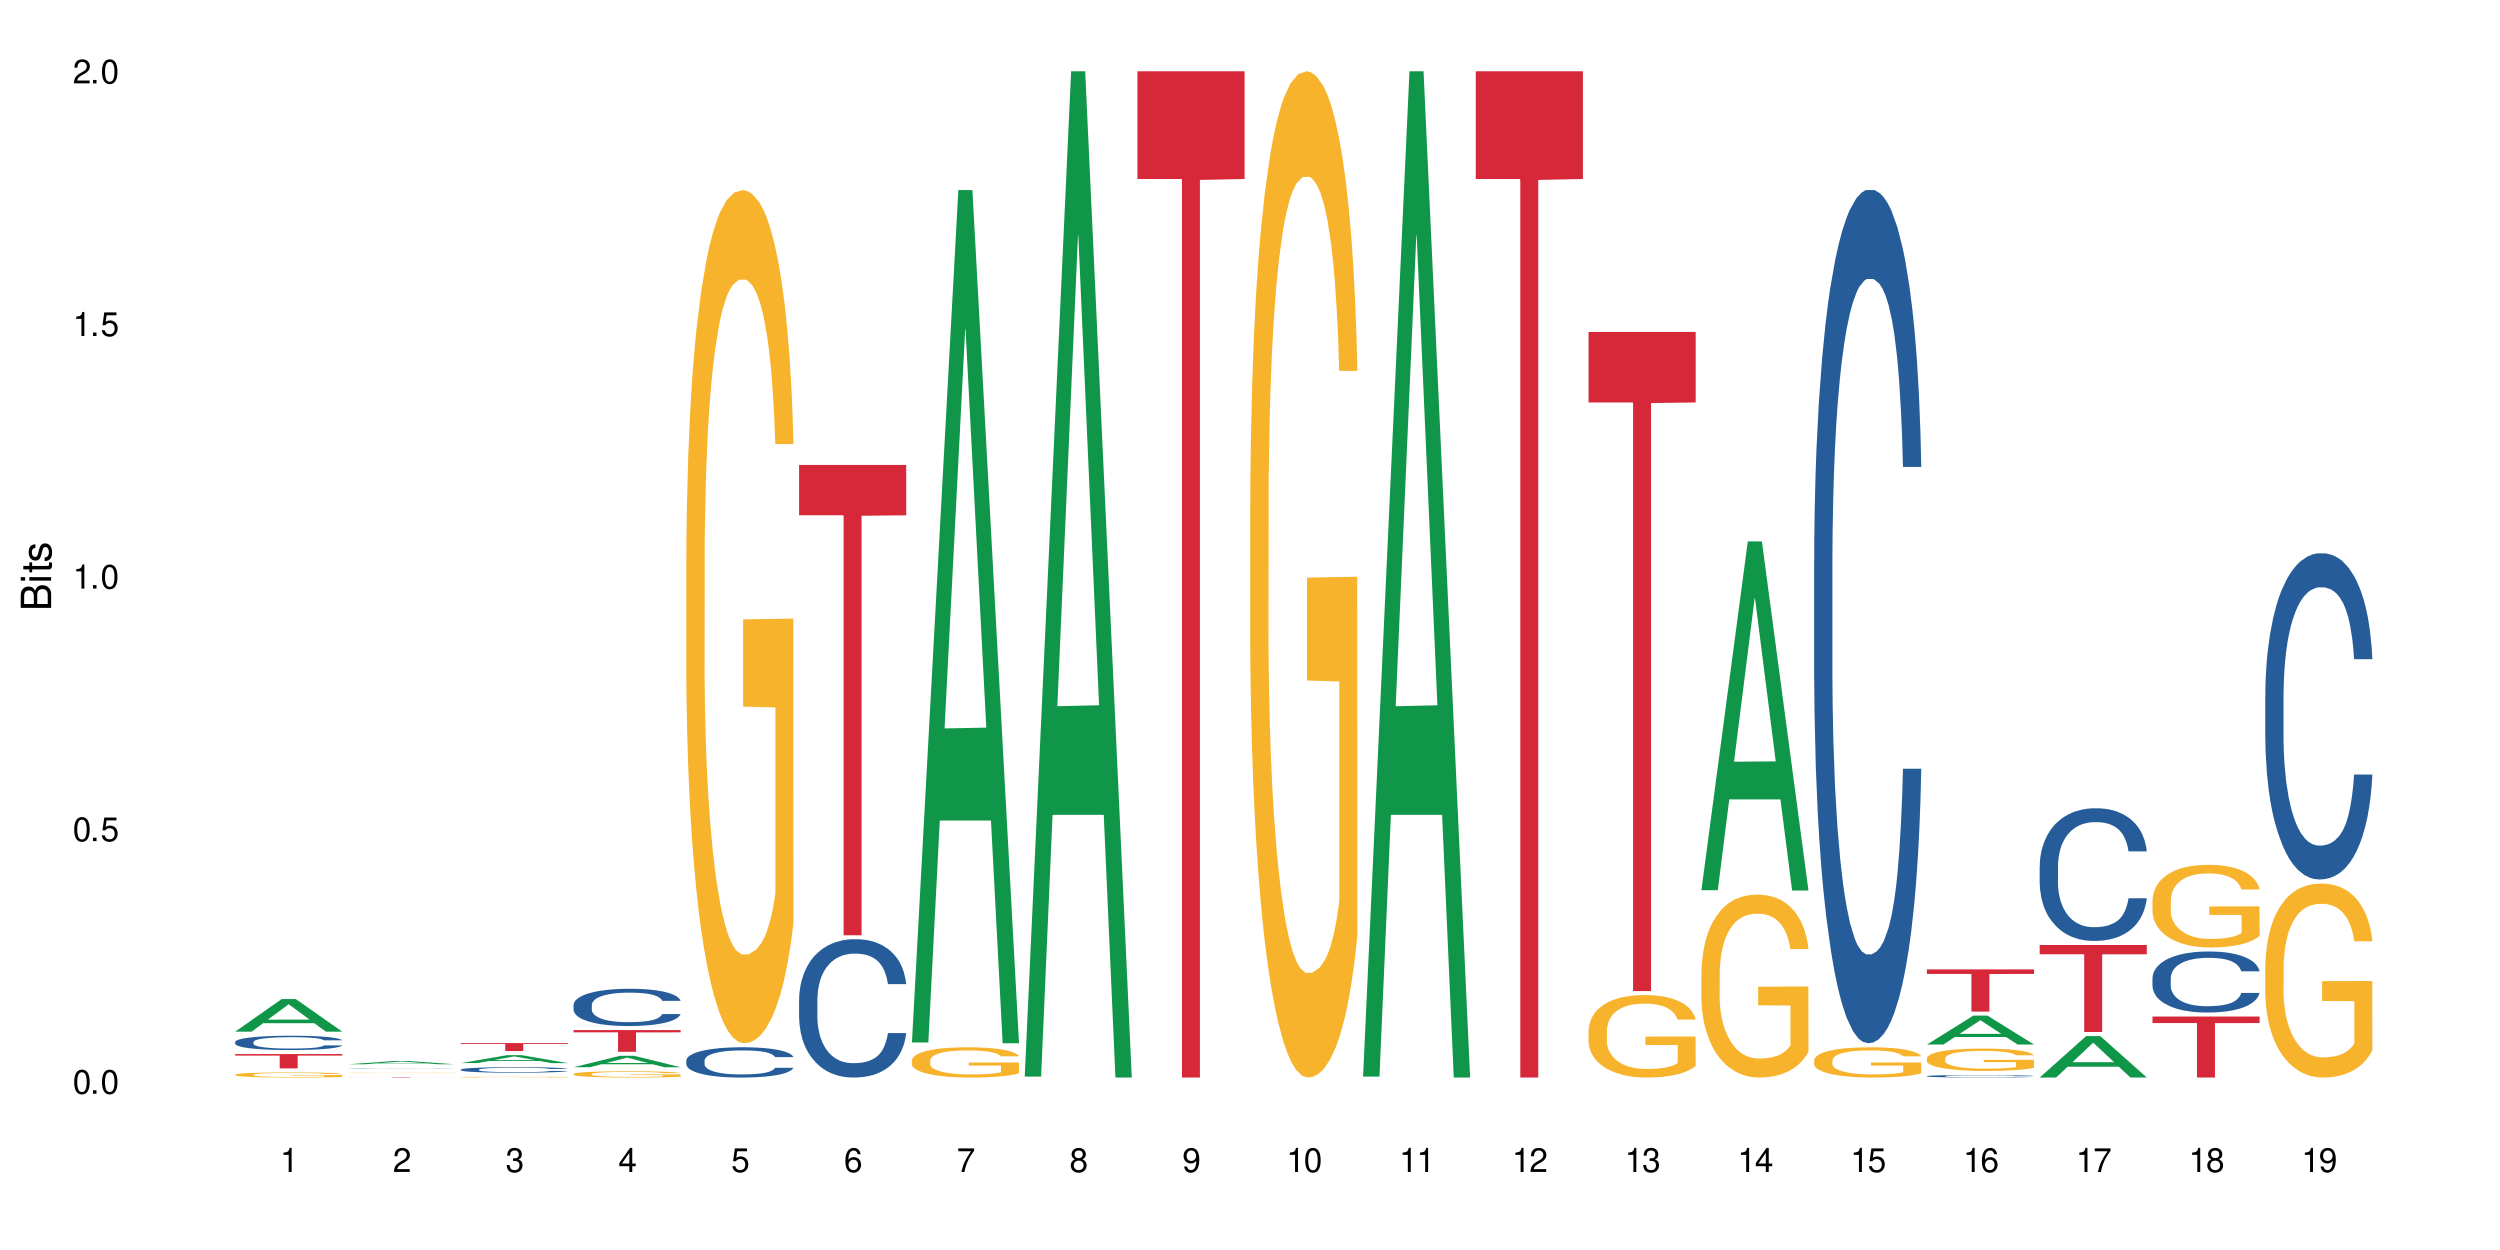 <?xml version="1.0" encoding="UTF-8"?>
<svg xmlns="http://www.w3.org/2000/svg" xmlns:xlink="http://www.w3.org/1999/xlink" width="720" height="360" viewBox="0 0 720 360">
<defs>
<g>
<g id="glyph-0-0">
</g>
<g id="glyph-0-1">
<path d="M 2.641 -6.938 C 2 -6.938 1.422 -6.656 1.078 -6.172 C 0.641 -5.562 0.406 -4.641 0.406 -3.359 C 0.406 -1.016 1.188 0.219 2.641 0.219 C 4.078 0.219 4.859 -1.016 4.859 -3.297 C 4.859 -4.641 4.656 -5.547 4.203 -6.172 C 3.844 -6.656 3.281 -6.938 2.641 -6.938 Z M 2.641 -6.188 C 3.547 -6.188 4 -5.25 4 -3.375 C 4 -1.406 3.562 -0.484 2.625 -0.484 C 1.734 -0.484 1.281 -1.438 1.281 -3.344 C 1.281 -5.25 1.734 -6.188 2.641 -6.188 Z M 2.641 -6.188 "/>
</g>
<g id="glyph-0-2">
<path d="M 1.828 -1 L 0.828 -1 L 0.828 0 L 1.828 0 Z M 1.828 -1 "/>
</g>
<g id="glyph-0-3">
<path d="M 4.562 -6.797 L 1.062 -6.797 L 0.547 -3.094 L 1.328 -3.094 C 1.719 -3.562 2.047 -3.734 2.578 -3.734 C 3.484 -3.734 4.062 -3.109 4.062 -2.094 C 4.062 -1.125 3.484 -0.531 2.578 -0.531 C 1.828 -0.531 1.375 -0.906 1.188 -1.672 L 0.328 -1.672 C 0.453 -1.109 0.547 -0.844 0.75 -0.594 C 1.125 -0.078 1.828 0.219 2.594 0.219 C 3.969 0.219 4.922 -0.781 4.922 -2.219 C 4.922 -3.562 4.031 -4.484 2.719 -4.484 C 2.25 -4.484 1.859 -4.359 1.469 -4.062 L 1.734 -5.969 L 4.562 -5.969 Z M 4.562 -6.797 "/>
</g>
<g id="glyph-0-4">
<path d="M 2.484 -4.938 L 2.484 0 L 3.328 0 L 3.328 -6.938 L 2.766 -6.938 C 2.469 -5.875 2.281 -5.734 0.984 -5.562 L 0.984 -4.938 Z M 2.484 -4.938 "/>
</g>
<g id="glyph-0-5">
<path d="M 4.859 -0.828 L 1.281 -0.828 C 1.359 -1.406 1.672 -1.781 2.5 -2.281 L 3.469 -2.828 C 4.406 -3.344 4.906 -4.062 4.906 -4.906 C 4.906 -5.484 4.672 -6.031 4.266 -6.406 C 3.859 -6.766 3.375 -6.938 2.719 -6.938 C 1.859 -6.938 1.219 -6.625 0.844 -6.031 C 0.609 -5.672 0.5 -5.234 0.484 -4.531 L 1.328 -4.531 C 1.359 -5.016 1.406 -5.281 1.531 -5.516 C 1.75 -5.938 2.188 -6.203 2.703 -6.203 C 3.469 -6.203 4.031 -5.641 4.031 -4.891 C 4.031 -4.344 3.719 -3.859 3.125 -3.516 L 2.234 -3 C 0.812 -2.172 0.406 -1.531 0.328 -0.016 L 4.859 -0.016 Z M 4.859 -0.828 "/>
</g>
<g id="glyph-0-6">
<path d="M 2.125 -3.188 L 2.578 -3.188 C 3.5 -3.188 3.984 -2.766 3.984 -1.922 C 3.984 -1.062 3.469 -0.531 2.594 -0.531 C 1.656 -0.531 1.203 -1 1.156 -2.016 L 0.312 -2.016 C 0.344 -1.453 0.438 -1.094 0.609 -0.781 C 0.953 -0.109 1.625 0.219 2.547 0.219 C 3.953 0.219 4.859 -0.625 4.859 -1.938 C 4.859 -2.828 4.516 -3.297 3.703 -3.594 C 4.344 -3.844 4.656 -4.328 4.656 -5.031 C 4.656 -6.219 3.875 -6.938 2.578 -6.938 C 1.203 -6.938 0.484 -6.172 0.453 -4.703 L 1.297 -4.703 C 1.312 -5.125 1.344 -5.359 1.453 -5.578 C 1.641 -5.969 2.062 -6.203 2.594 -6.203 C 3.344 -6.203 3.797 -5.75 3.797 -5 C 3.797 -4.516 3.609 -4.219 3.25 -4.047 C 3.016 -3.953 2.703 -3.922 2.125 -3.906 Z M 2.125 -3.188 "/>
</g>
<g id="glyph-0-7">
<path d="M 3.141 -1.672 L 3.141 0 L 3.984 0 L 3.984 -1.672 L 4.984 -1.672 L 4.984 -2.438 L 3.984 -2.438 L 3.984 -6.938 L 3.359 -6.938 L 0.266 -2.578 L 0.266 -1.672 Z M 3.141 -2.438 L 1 -2.438 L 3.141 -5.5 Z M 3.141 -2.438 "/>
</g>
<g id="glyph-0-8">
<path d="M 4.781 -5.125 C 4.609 -6.266 3.891 -6.938 2.844 -6.938 C 2.094 -6.938 1.422 -6.578 1.031 -5.953 C 0.594 -5.266 0.406 -4.422 0.406 -3.172 C 0.406 -2 0.578 -1.25 0.984 -0.641 C 1.359 -0.078 1.953 0.219 2.703 0.219 C 3.984 0.219 4.922 -0.75 4.922 -2.094 C 4.922 -3.375 4.062 -4.281 2.844 -4.281 C 2.172 -4.281 1.641 -4.031 1.281 -3.516 C 1.281 -5.234 1.828 -6.188 2.797 -6.188 C 3.391 -6.188 3.797 -5.797 3.938 -5.125 Z M 2.734 -3.531 C 3.547 -3.531 4.062 -2.953 4.062 -2.031 C 4.062 -1.156 3.484 -0.531 2.703 -0.531 C 1.922 -0.531 1.328 -1.188 1.328 -2.078 C 1.328 -2.938 1.906 -3.531 2.734 -3.531 Z M 2.734 -3.531 "/>
</g>
<g id="glyph-0-9">
<path d="M 4.984 -6.797 L 0.438 -6.797 L 0.438 -5.969 L 4.109 -5.969 C 2.5 -3.656 1.828 -2.234 1.328 0 L 2.219 0 C 2.594 -2.172 3.453 -4.047 4.984 -6.094 Z M 4.984 -6.797 "/>
</g>
<g id="glyph-0-10">
<path d="M 3.75 -3.656 C 4.469 -4.094 4.688 -4.438 4.688 -5.078 C 4.688 -6.172 3.844 -6.938 2.641 -6.938 C 1.438 -6.938 0.594 -6.172 0.594 -5.094 C 0.594 -4.438 0.812 -4.094 1.516 -3.656 C 0.734 -3.266 0.359 -2.703 0.359 -1.922 C 0.359 -0.656 1.281 0.219 2.641 0.219 C 3.984 0.219 4.922 -0.656 4.922 -1.922 C 4.922 -2.703 4.531 -3.266 3.75 -3.656 Z M 2.641 -6.188 C 3.359 -6.188 3.812 -5.75 3.812 -5.062 C 3.812 -4.406 3.344 -3.984 2.641 -3.984 C 1.922 -3.984 1.453 -4.406 1.453 -5.078 C 1.453 -5.75 1.922 -6.188 2.641 -6.188 Z M 2.641 -3.266 C 3.484 -3.266 4.062 -2.719 4.062 -1.906 C 4.062 -1.078 3.484 -0.531 2.625 -0.531 C 1.797 -0.531 1.219 -1.094 1.219 -1.906 C 1.219 -2.719 1.781 -3.266 2.641 -3.266 Z M 2.641 -3.266 "/>
</g>
<g id="glyph-0-11">
<path d="M 0.516 -1.578 C 0.672 -0.453 1.406 0.219 2.438 0.219 C 3.188 0.219 3.859 -0.141 4.266 -0.766 C 4.688 -1.453 4.891 -2.297 4.891 -3.547 C 4.891 -4.719 4.703 -5.453 4.312 -6.078 C 3.938 -6.641 3.344 -6.938 2.594 -6.938 C 1.297 -6.938 0.359 -5.969 0.359 -4.625 C 0.359 -3.344 1.234 -2.453 2.453 -2.453 C 3.094 -2.453 3.578 -2.672 4.016 -3.203 C 4 -1.484 3.469 -0.531 2.5 -0.531 C 1.906 -0.531 1.484 -0.906 1.359 -1.578 Z M 2.578 -6.203 C 3.375 -6.203 3.969 -5.531 3.969 -4.641 C 3.969 -3.797 3.391 -3.188 2.547 -3.188 C 1.734 -3.188 1.234 -3.766 1.234 -4.688 C 1.234 -5.562 1.797 -6.203 2.578 -6.203 Z M 2.578 -6.203 "/>
</g>
<g id="glyph-1-0">
</g>
<g id="glyph-1-1">
<path d="M 0 -0.953 L 0 -4.891 C 0 -5.719 -0.234 -6.344 -0.734 -6.797 C -1.188 -7.234 -1.812 -7.469 -2.5 -7.469 C -3.547 -7.469 -4.188 -7 -4.625 -5.875 C -4.984 -6.688 -5.625 -7.094 -6.531 -7.094 C -7.172 -7.094 -7.734 -6.859 -8.141 -6.391 C -8.562 -5.922 -8.75 -5.344 -8.75 -4.5 L -8.75 -0.953 Z M -4.984 -2.062 L -7.766 -2.062 L -7.766 -4.219 C -7.766 -4.844 -7.688 -5.203 -7.453 -5.5 C -7.219 -5.812 -6.859 -5.969 -6.375 -5.969 C -5.891 -5.969 -5.531 -5.812 -5.297 -5.5 C -5.062 -5.203 -4.984 -4.844 -4.984 -4.219 Z M -0.984 -2.062 L -4 -2.062 L -4 -4.781 C -4 -5.766 -3.438 -6.359 -2.484 -6.359 C -1.547 -6.359 -0.984 -5.766 -0.984 -4.781 Z M -0.984 -2.062 "/>
</g>
<g id="glyph-1-2">
<path d="M -6.281 -1.797 L -6.281 -0.797 L 0 -0.797 L 0 -1.797 Z M -8.75 -1.797 L -8.75 -0.797 L -7.484 -0.797 L -7.484 -1.797 Z M -8.75 -1.797 "/>
</g>
<g id="glyph-1-3">
<path d="M -6.281 -3.047 L -6.281 -2.016 L -8.016 -2.016 L -8.016 -1.016 L -6.281 -1.016 L -6.281 -0.172 L -5.469 -0.172 L -5.469 -1.016 L -0.719 -1.016 C -0.078 -1.016 0.281 -1.453 0.281 -2.234 C 0.281 -2.5 0.25 -2.719 0.188 -3.047 L -0.641 -3.047 C -0.609 -2.906 -0.594 -2.766 -0.594 -2.562 C -0.594 -2.141 -0.719 -2.016 -1.156 -2.016 L -5.469 -2.016 L -5.469 -3.047 Z M -6.281 -3.047 "/>
</g>
<g id="glyph-1-4">
<path d="M -4.531 -5.25 C -5.766 -5.25 -6.469 -4.422 -6.469 -2.969 C -6.469 -1.516 -5.719 -0.562 -4.547 -0.562 C -3.562 -0.562 -3.094 -1.062 -2.734 -2.562 L -2.516 -3.484 C -2.344 -4.188 -2.094 -4.469 -1.641 -4.469 C -1.047 -4.469 -0.641 -3.875 -0.641 -3 C -0.641 -2.453 -0.797 -2 -1.062 -1.75 C -1.25 -1.594 -1.422 -1.531 -1.875 -1.469 L -1.875 -0.406 C -0.422 -0.453 0.281 -1.266 0.281 -2.922 C 0.281 -4.5 -0.5 -5.516 -1.719 -5.516 C -2.656 -5.516 -3.172 -4.984 -3.469 -3.734 L -3.703 -2.766 C -3.891 -1.953 -4.156 -1.609 -4.594 -1.609 C -5.188 -1.609 -5.547 -2.125 -5.547 -2.938 C -5.547 -3.75 -5.203 -4.172 -4.531 -4.203 Z M -4.531 -5.25 "/>
</g>
</g>
</defs>
<rect x="-72" y="-36" width="864" height="432" fill="rgb(100%, 100%, 100%)" fill-opacity="1"/>
<path fill-rule="nonzero" fill="rgb(6.275%, 58.824%, 28.235%)" fill-opacity="1" d="M 67.73 297.117 L 67.766 297.105 L 81.117 287.723 L 85.172 287.723 L 98.59 297.125 L 93.875 297.125 L 90.512 294.672 L 75.773 294.672 L 72.477 297.117 L 67.73 297.117 L 77.191 293.656 L 89.16 293.648 L 83.191 289.258 L 83.125 289.25 L 83.059 289.277 L 77.16 293.648 L 77.191 293.656 Z M 67.73 297.117 "/>
<path fill-rule="nonzero" fill="rgb(14.51%, 36.078%, 60%)" fill-opacity="1" d="M 67.73 300.082 L 67.77 300.078 L 67.77 299.988 L 67.883 299.844 L 68.145 299.664 L 68.41 299.539 L 69.086 299.316 L 70.027 299.102 L 71.004 298.938 L 71.719 298.84 L 72.359 298.762 L 73.828 298.625 L 74.77 298.551 L 75.785 298.488 L 77.027 298.426 L 77.93 298.387 L 79.961 298.328 L 81.465 298.301 L 82.633 298.289 L 85.152 298.289 L 86.66 298.305 L 87.75 298.324 L 88.953 298.352 L 89.969 298.387 L 91.738 298.469 L 93.32 298.574 L 94.035 298.637 L 95.164 298.75 L 96.027 298.863 L 96.633 298.961 L 97.309 299.102 L 97.91 299.273 L 98.363 299.465 L 98.59 299.625 L 93.32 299.625 L 93.055 299.477 L 92.754 299.359 L 92.191 299.203 L 91.625 299.094 L 90.836 298.984 L 90.121 298.914 L 89.145 298.844 L 88.277 298.797 L 87.375 298.762 L 86.508 298.742 L 84.852 298.719 L 82.934 298.719 L 82.219 298.727 L 80.75 298.754 L 79.961 298.781 L 78.832 298.836 L 78.043 298.883 L 77.102 298.961 L 76.461 299.023 L 75.672 299.121 L 75.105 299.207 L 74.469 299.332 L 74.09 299.426 L 73.75 299.531 L 73.449 299.656 L 73.227 299.789 L 73.074 299.926 L 73 300.062 L 73 300.645 L 73.074 300.781 L 73.262 300.941 L 73.75 301.168 L 74.469 301.367 L 75.293 301.527 L 76.086 301.641 L 76.535 301.691 L 77.137 301.754 L 78.078 301.828 L 79.434 301.902 L 80.223 301.934 L 81.43 301.965 L 82.672 301.98 L 84.324 301.98 L 85.793 301.965 L 86.773 301.945 L 87.789 301.914 L 89.18 301.852 L 90.047 301.789 L 90.797 301.719 L 91.363 301.648 L 91.738 301.586 L 92.305 301.469 L 92.754 301.344 L 93.094 301.211 L 93.32 301.082 L 98.59 301.082 L 98.363 301.234 L 98.023 301.379 L 97.684 301.488 L 97.156 301.621 L 96.555 301.738 L 95.691 301.871 L 94.977 301.957 L 94.035 302.051 L 93.168 302.121 L 92.227 302.188 L 90.836 302.262 L 89.934 302.297 L 88.953 302.332 L 87.789 302.363 L 86.32 302.391 L 84.738 302.402 L 83.273 302.406 L 81.691 302.402 L 80.523 302.387 L 78.984 302.352 L 77.062 302.285 L 75.672 302.211 L 74.578 302.141 L 73.641 302.066 L 72.586 301.965 L 71.23 301.797 L 70.402 301.672 L 69.84 301.566 L 69.199 301.418 L 68.746 301.285 L 68.219 301.074 L 67.844 300.809 L 67.73 300.602 Z M 67.73 300.082 "/>
<path fill-rule="nonzero" fill="rgb(96.863%, 70.196%, 16.863%)" fill-opacity="1" d="M 67.73 309.488 L 67.77 309.488 L 67.77 309.461 L 67.918 309.398 L 68.297 309.316 L 68.785 309.246 L 69.312 309.191 L 69.648 309.164 L 70.215 309.125 L 70.703 309.094 L 71.945 309.031 L 73.527 308.977 L 74.391 308.953 L 75.371 308.93 L 76.762 308.902 L 77.402 308.895 L 79.359 308.871 L 81.578 308.859 L 84.023 308.855 L 85.152 308.855 L 86.695 308.863 L 88.805 308.875 L 90.008 308.891 L 90.949 308.902 L 91.926 308.922 L 93.133 308.949 L 94.262 308.98 L 95.164 309.012 L 96.066 309.055 L 96.82 309.098 L 97.461 309.145 L 98.023 309.199 L 98.363 309.246 L 98.59 309.293 L 93.355 309.293 L 93.055 309.246 L 92.719 309.211 L 92.152 309.168 L 91.59 309.133 L 91.023 309.109 L 89.969 309.074 L 89.066 309.051 L 87.938 309.031 L 86.848 309.02 L 85.605 309.012 L 82.859 309.012 L 81.051 309.02 L 80 309.031 L 79.246 309.043 L 78.191 309.062 L 77.551 309.078 L 77.176 309.09 L 76.047 309.129 L 75.293 309.168 L 74.879 309.195 L 74.355 309.234 L 73.977 309.27 L 73.562 309.324 L 73.34 309.363 L 73.035 309.457 L 73 309.699 L 73.113 309.75 L 73.34 309.805 L 73.641 309.855 L 74.09 309.906 L 74.543 309.945 L 75.332 309.996 L 76.008 310.031 L 76.535 310.055 L 77.551 310.094 L 77.965 310.105 L 78.945 310.129 L 79.961 310.148 L 81.203 310.164 L 82.145 310.172 L 83.648 310.18 L 85.566 310.18 L 87.824 310.172 L 89.254 310.16 L 90.234 310.148 L 90.875 310.141 L 91.664 310.125 L 92.227 310.109 L 92.754 310.098 L 93.395 310.074 L 93.395 309.75 L 84.102 309.75 L 84.102 309.598 L 98.551 309.598 L 98.59 310.125 L 97.797 310.16 L 96.82 310.195 L 95.879 310.223 L 94.898 310.246 L 93.508 310.273 L 92.379 310.289 L 90.648 310.309 L 89.066 310.32 L 87.41 310.328 L 85.945 310.332 L 84.215 310.332 L 82.672 310.328 L 81.016 310.32 L 79.699 310.312 L 78.492 310.297 L 77.289 310.281 L 75.785 310.25 L 74.805 310.23 L 72.773 310.168 L 71.871 310.129 L 71.27 310.102 L 70.668 310.07 L 70.027 310.027 L 69.426 309.984 L 68.973 309.941 L 68.559 309.895 L 68.258 309.848 L 67.957 309.789 L 67.805 309.738 L 67.73 309.699 Z M 67.73 309.488 "/>
<path fill-rule="nonzero" fill="rgb(83.922%, 15.686%, 22.353%)" fill-opacity="1" d="M 67.73 303.57 L 98.59 303.57 L 98.59 304.012 L 85.727 304.016 L 85.727 307.691 L 80.555 307.691 L 80.555 304.02 L 80.48 304.012 L 67.73 304.012 Z M 67.73 303.57 "/>
<path fill-rule="nonzero" fill="rgb(6.275%, 58.824%, 28.235%)" fill-opacity="1" d="M 100.211 306.516 L 100.246 306.516 L 113.598 305.559 L 117.652 305.559 L 131.07 306.516 L 126.355 306.516 L 122.992 306.266 L 108.258 306.266 L 104.961 306.516 L 100.211 306.516 L 109.672 306.164 L 121.641 306.16 L 115.672 305.715 L 115.609 305.715 L 115.543 305.719 L 109.641 306.16 L 109.672 306.164 Z M 100.211 306.516 "/>
<path fill-rule="nonzero" fill="rgb(14.51%, 36.078%, 60%)" fill-opacity="1" d="M 100.211 307.727 L 100.25 307.727 L 100.25 307.723 L 100.363 307.719 L 100.625 307.715 L 100.891 307.711 L 101.566 307.707 L 102.508 307.699 L 103.484 307.695 L 104.199 307.695 L 104.84 307.691 L 106.309 307.688 L 107.25 307.688 L 108.266 307.684 L 110.41 307.684 L 112.441 307.68 L 121.438 307.68 L 122.453 307.684 L 124.219 307.684 L 125.801 307.688 L 126.516 307.688 L 127.645 307.691 L 128.512 307.695 L 129.113 307.699 L 129.789 307.699 L 130.391 307.707 L 130.844 307.711 L 131.07 307.715 L 125.801 307.715 L 125.539 307.711 L 125.234 307.707 L 124.672 307.703 L 124.105 307.699 L 123.316 307.699 L 122.602 307.695 L 121.625 307.695 L 120.758 307.691 L 112.441 307.691 L 111.312 307.695 L 109.582 307.695 L 108.941 307.699 L 108.152 307.703 L 107.586 307.703 L 106.949 307.707 L 106.57 307.711 L 106.234 307.711 L 105.934 307.715 L 105.707 307.719 L 105.555 307.723 L 105.48 307.727 L 105.48 307.742 L 105.555 307.746 L 105.742 307.75 L 106.234 307.754 L 106.949 307.762 L 107.777 307.766 L 108.566 307.77 L 109.621 307.77 L 110.559 307.773 L 111.914 307.773 L 112.707 307.777 L 119.254 307.777 L 120.27 307.773 L 122.527 307.773 L 123.281 307.77 L 123.844 307.77 L 124.219 307.766 L 124.785 307.762 L 125.234 307.762 L 125.574 307.758 L 125.801 307.754 L 131.07 307.754 L 130.844 307.758 L 130.164 307.766 L 129.641 307.766 L 129.035 307.77 L 128.172 307.773 L 127.457 307.777 L 126.516 307.777 L 125.648 307.781 L 124.711 307.781 L 123.316 307.785 L 120.27 307.785 L 118.801 307.789 L 113.008 307.789 L 111.465 307.785 L 109.543 307.785 L 108.152 307.781 L 107.062 307.781 L 106.121 307.777 L 105.066 307.777 L 103.711 307.773 L 102.883 307.77 L 102.32 307.766 L 101.68 307.762 L 101.227 307.758 L 100.703 307.754 L 100.324 307.746 L 100.211 307.742 Z M 100.211 307.727 "/>
<path fill-rule="nonzero" fill="rgb(96.863%, 70.196%, 16.863%)" fill-opacity="1" d="M 100.211 309 L 100.25 309 L 100.25 308.996 L 100.398 308.992 L 100.777 308.984 L 101.266 308.98 L 101.793 308.977 L 102.133 308.973 L 102.695 308.973 L 103.184 308.969 L 104.426 308.965 L 106.008 308.961 L 106.871 308.957 L 109.242 308.957 L 109.883 308.953 L 122.488 308.953 L 123.43 308.957 L 125.613 308.957 L 126.742 308.961 L 127.645 308.965 L 128.547 308.965 L 129.301 308.969 L 129.941 308.973 L 130.504 308.977 L 130.844 308.98 L 131.07 308.984 L 125.84 308.984 L 125.539 308.98 L 125.199 308.977 L 124.633 308.977 L 124.07 308.973 L 123.504 308.969 L 122.453 308.969 L 121.547 308.965 L 111.727 308.965 L 110.672 308.969 L 109.656 308.969 L 108.527 308.973 L 107.777 308.977 L 107.363 308.977 L 106.836 308.98 L 106.457 308.98 L 106.043 308.984 L 105.82 308.988 L 105.52 308.996 L 105.48 309.016 L 105.594 309.016 L 105.82 309.023 L 106.121 309.023 L 106.57 309.027 L 107.023 309.031 L 107.812 309.035 L 108.492 309.039 L 109.016 309.039 L 110.035 309.043 L 110.449 309.043 L 111.426 309.047 L 114.625 309.047 L 116.129 309.051 L 118.051 309.051 L 120.309 309.047 L 124.145 309.047 L 124.711 309.043 L 125.875 309.043 L 125.875 309.016 L 116.582 309.016 L 116.582 309.008 L 131.031 309.008 L 131.07 309.047 L 130.277 309.047 L 129.301 309.051 L 128.359 309.051 L 127.383 309.055 L 125.988 309.055 L 124.859 309.059 L 110.973 309.059 L 109.77 309.055 L 108.266 309.055 L 107.285 309.051 L 106.27 309.051 L 105.254 309.047 L 104.352 309.047 L 103.148 309.039 L 102.508 309.039 L 101.906 309.035 L 101.453 309.031 L 101.039 309.027 L 100.438 309.02 L 100.289 309.016 L 100.211 309.012 Z M 100.211 309 "/>
<path fill-rule="nonzero" fill="rgb(83.922%, 15.686%, 22.353%)" fill-opacity="1" d="M 100.211 310.223 L 131.07 310.223 L 131.07 310.234 L 118.207 310.234 L 118.207 310.332 L 113.035 310.332 L 113.035 310.234 L 100.211 310.234 Z M 100.211 310.223 "/>
<path fill-rule="nonzero" fill="rgb(6.275%, 58.824%, 28.235%)" fill-opacity="1" d="M 132.691 306.172 L 132.727 306.172 L 146.078 303.875 L 150.133 303.875 L 163.551 306.176 L 158.836 306.176 L 155.473 305.574 L 140.738 305.574 L 137.441 306.172 L 132.691 306.172 L 142.156 305.324 L 154.121 305.324 L 148.156 304.25 L 148.09 304.246 L 148.023 304.254 L 142.121 305.324 L 142.156 305.324 Z M 132.691 306.172 "/>
<path fill-rule="nonzero" fill="rgb(14.51%, 36.078%, 60%)" fill-opacity="1" d="M 132.691 308.039 L 132.73 308.035 L 132.73 308 L 132.844 307.945 L 133.105 307.875 L 133.371 307.828 L 134.047 307.738 L 134.988 307.656 L 135.969 307.59 L 136.684 307.555 L 137.32 307.523 L 138.789 307.469 L 139.73 307.441 L 140.746 307.418 L 141.988 307.391 L 142.891 307.379 L 144.922 307.352 L 146.43 307.344 L 147.594 307.34 L 150.117 307.34 L 151.621 307.344 L 152.711 307.352 L 153.918 307.363 L 154.934 307.379 L 156.703 307.41 L 158.281 307.449 L 158.996 307.473 L 160.125 307.52 L 160.992 307.562 L 161.594 307.602 L 162.27 307.656 L 162.871 307.723 L 163.324 307.797 L 163.551 307.859 L 158.281 307.859 L 158.02 307.801 L 157.719 307.758 L 157.152 307.695 L 156.59 307.652 L 155.797 307.609 L 155.082 307.582 L 154.105 307.555 L 153.238 307.539 L 152.336 307.523 L 151.469 307.516 L 149.816 307.508 L 147.18 307.508 L 145.715 307.52 L 144.922 307.531 L 143.793 307.551 L 143.004 307.57 L 142.062 307.602 L 141.422 307.625 L 140.633 307.664 L 140.07 307.699 L 139.43 307.746 L 139.051 307.781 L 138.715 307.824 L 138.414 307.871 L 138.188 307.922 L 138.035 307.977 L 137.961 308.031 L 137.961 308.258 L 138.035 308.312 L 138.227 308.375 L 138.715 308.465 L 139.43 308.539 L 140.258 308.602 L 141.047 308.648 L 141.5 308.668 L 142.102 308.691 L 143.043 308.719 L 144.395 308.75 L 145.188 308.762 L 146.391 308.773 L 147.633 308.777 L 149.289 308.777 L 150.754 308.773 L 151.734 308.766 L 152.75 308.754 L 154.141 308.73 L 155.008 308.707 L 155.762 308.676 L 156.324 308.648 L 156.703 308.625 L 157.266 308.582 L 157.719 308.531 L 158.055 308.48 L 158.281 308.43 L 163.551 308.43 L 163.324 308.488 L 162.984 308.547 L 162.648 308.59 L 162.121 308.641 L 161.52 308.684 L 160.652 308.738 L 159.938 308.77 L 158.996 308.809 L 158.133 308.836 L 157.191 308.859 L 155.797 308.891 L 154.895 308.902 L 153.918 308.918 L 152.75 308.93 L 151.281 308.938 L 149.703 308.945 L 146.652 308.945 L 145.488 308.938 L 143.945 308.926 L 142.023 308.898 L 140.633 308.871 L 139.543 308.844 L 138.602 308.812 L 137.547 308.773 L 136.191 308.707 L 135.363 308.66 L 134.801 308.617 L 134.16 308.559 L 133.711 308.508 L 133.184 308.426 L 132.805 308.32 L 132.691 308.242 Z M 132.691 308.039 "/>
<path fill-rule="nonzero" fill="rgb(96.863%, 70.196%, 16.863%)" fill-opacity="1" d="M 132.691 310.207 L 132.73 310.207 L 132.73 310.203 L 132.883 310.191 L 133.258 310.18 L 133.746 310.168 L 134.273 310.16 L 134.613 310.156 L 135.176 310.152 L 135.664 310.145 L 136.906 310.137 L 138.488 310.129 L 139.355 310.125 L 140.332 310.121 L 141.723 310.117 L 142.363 310.117 L 144.32 310.113 L 146.543 310.109 L 150.117 310.109 L 151.66 310.113 L 153.766 310.113 L 154.969 310.117 L 155.91 310.117 L 156.891 310.121 L 158.094 310.125 L 159.223 310.129 L 160.125 310.133 L 161.027 310.141 L 161.781 310.148 L 162.422 310.152 L 162.984 310.164 L 163.324 310.168 L 163.551 310.176 L 158.32 310.176 L 158.02 310.168 L 157.68 310.164 L 157.113 310.156 L 156.551 310.152 L 155.984 310.148 L 154.934 310.145 L 154.031 310.141 L 152.902 310.137 L 151.809 310.137 L 150.566 310.133 L 147.82 310.133 L 146.016 310.137 L 144.207 310.137 L 143.156 310.141 L 142.516 310.145 L 142.137 310.145 L 141.008 310.152 L 140.258 310.156 L 139.844 310.16 L 139.316 310.168 L 138.941 310.172 L 138.527 310.18 L 138.301 310.188 L 138 310.199 L 137.961 310.238 L 138.074 310.246 L 138.301 310.254 L 138.602 310.262 L 139.051 310.27 L 139.504 310.273 L 140.293 310.281 L 140.973 310.289 L 141.5 310.289 L 142.516 310.297 L 142.93 310.297 L 143.906 310.301 L 144.922 310.305 L 146.164 310.309 L 152.789 310.309 L 154.219 310.305 L 155.836 310.305 L 156.625 310.301 L 157.191 310.301 L 157.719 310.297 L 158.355 310.293 L 158.355 310.246 L 149.062 310.246 L 149.062 310.223 L 163.512 310.223 L 163.551 310.301 L 162.762 310.309 L 161.781 310.312 L 160.84 310.316 L 159.863 310.32 L 158.469 310.324 L 157.34 310.324 L 155.609 310.328 L 154.031 310.332 L 145.977 310.332 L 144.66 310.328 L 143.457 310.328 L 142.25 310.324 L 140.746 310.32 L 139.766 310.316 L 137.734 310.309 L 136.832 310.301 L 135.629 310.293 L 134.988 310.285 L 134.387 310.281 L 133.934 310.273 L 133.52 310.266 L 133.219 310.262 L 132.918 310.25 L 132.77 310.242 L 132.691 310.238 Z M 132.691 310.207 "/>
<path fill-rule="nonzero" fill="rgb(83.922%, 15.686%, 22.353%)" fill-opacity="1" d="M 132.691 300.41 L 163.551 300.41 L 163.551 300.656 L 150.691 300.656 L 150.691 302.711 L 145.516 302.711 L 145.516 300.66 L 145.441 300.656 L 132.691 300.656 Z M 132.691 300.41 "/>
<path fill-rule="nonzero" fill="rgb(6.275%, 58.824%, 28.235%)" fill-opacity="1" d="M 165.176 307.359 L 165.207 307.355 L 178.559 304.074 L 182.613 304.074 L 196.031 307.363 L 191.316 307.363 L 187.953 306.504 L 173.219 306.504 L 169.922 307.359 L 165.176 307.359 L 174.637 306.148 L 186.602 306.148 L 180.637 304.613 L 180.57 304.609 L 180.504 304.617 L 174.602 306.148 L 174.637 306.148 Z M 165.176 307.359 "/>
<path fill-rule="nonzero" fill="rgb(14.51%, 36.078%, 60%)" fill-opacity="1" d="M 165.176 289.438 L 165.211 289.426 L 165.211 289.191 L 165.324 288.82 L 165.59 288.352 L 165.852 288.027 L 166.527 287.449 L 167.469 286.891 L 168.449 286.461 L 169.164 286.207 L 169.801 286.012 L 171.27 285.648 L 172.211 285.461 L 173.227 285.297 L 174.469 285.129 L 175.371 285.031 L 177.402 284.875 L 178.91 284.805 L 180.074 284.777 L 182.598 284.777 L 184.102 284.816 L 185.195 284.863 L 186.398 284.941 L 187.414 285.031 L 189.184 285.246 L 190.762 285.52 L 191.477 285.676 L 192.605 285.98 L 193.473 286.273 L 194.074 286.527 L 194.75 286.891 L 195.355 287.332 L 195.805 287.832 L 196.031 288.254 L 190.762 288.254 L 190.5 287.859 L 190.199 287.559 L 189.633 287.156 L 189.07 286.871 L 188.277 286.59 L 187.562 286.402 L 186.586 286.215 L 185.719 286.098 L 184.816 286.012 L 183.953 285.953 L 182.297 285.895 L 180.375 285.895 L 179.66 285.914 L 178.195 285.992 L 177.402 286.059 L 176.273 286.195 L 175.484 286.324 L 174.543 286.52 L 173.906 286.688 L 173.113 286.941 L 172.551 287.164 L 171.91 287.488 L 171.535 287.734 L 171.195 288.008 L 170.895 288.332 L 170.668 288.672 L 170.52 289.035 L 170.441 289.387 L 170.441 290.906 L 170.52 291.258 L 170.707 291.668 L 171.195 292.266 L 171.91 292.785 L 172.738 293.195 L 173.527 293.492 L 173.98 293.629 L 174.582 293.785 L 175.523 293.98 L 176.879 294.176 L 177.668 294.254 L 178.871 294.332 L 180.113 294.371 L 181.77 294.371 L 183.238 294.332 L 184.215 294.285 L 185.23 294.207 L 186.625 294.039 L 187.488 293.883 L 188.242 293.695 L 188.805 293.512 L 189.184 293.355 L 189.746 293.051 L 190.199 292.719 L 190.535 292.375 L 190.762 292.043 L 196.031 292.043 L 195.805 292.434 L 195.465 292.816 L 195.129 293.098 L 194.602 293.441 L 194 293.746 L 193.133 294.09 L 192.418 294.312 L 191.477 294.559 L 190.613 294.742 L 189.672 294.91 L 188.277 295.105 L 187.375 295.203 L 186.398 295.293 L 185.23 295.371 L 183.762 295.438 L 182.184 295.477 L 180.715 295.488 L 179.137 295.469 L 177.969 295.43 L 176.426 295.34 L 174.508 295.164 L 173.113 294.98 L 172.023 294.793 L 171.082 294.598 L 170.027 294.332 L 168.672 293.902 L 167.848 293.57 L 167.281 293.293 L 166.641 292.914 L 166.191 292.57 L 165.664 292.023 L 165.285 291.328 L 165.176 290.789 Z M 165.176 289.438 "/>
<path fill-rule="nonzero" fill="rgb(96.863%, 70.196%, 16.863%)" fill-opacity="1" d="M 165.176 309.301 L 165.211 309.301 L 165.211 309.266 L 165.363 309.191 L 165.738 309.09 L 166.227 309.004 L 166.754 308.941 L 167.094 308.906 L 167.656 308.855 L 168.148 308.82 L 169.391 308.746 L 170.969 308.676 L 171.836 308.645 L 172.812 308.617 L 174.207 308.586 L 174.844 308.574 L 176.801 308.551 L 179.023 308.531 L 181.469 308.527 L 182.598 308.527 L 184.141 308.535 L 186.246 308.555 L 187.453 308.57 L 188.391 308.586 L 189.371 308.609 L 190.574 308.641 L 191.703 308.68 L 192.605 308.719 L 193.512 308.77 L 194.262 308.824 L 194.902 308.879 L 195.465 308.949 L 195.805 309.008 L 196.031 309.066 L 190.801 309.066 L 190.5 309.008 L 190.16 308.961 L 189.598 308.91 L 189.031 308.867 L 188.469 308.836 L 187.414 308.793 L 186.512 308.77 L 185.383 308.746 L 184.289 308.73 L 183.047 308.719 L 180.301 308.719 L 178.496 308.73 L 177.441 308.742 L 176.688 308.754 L 175.637 308.781 L 174.996 308.801 L 174.621 308.812 L 173.492 308.863 L 172.738 308.91 L 172.324 308.941 L 171.797 308.992 L 171.422 309.035 L 171.008 309.102 L 170.781 309.152 L 170.48 309.262 L 170.441 309.559 L 170.555 309.621 L 170.781 309.691 L 171.082 309.75 L 171.535 309.812 L 171.984 309.859 L 172.777 309.922 L 173.453 309.965 L 173.98 309.996 L 174.996 310.039 L 175.41 310.055 L 176.387 310.082 L 177.402 310.105 L 178.645 310.125 L 179.586 310.137 L 181.09 310.145 L 183.012 310.145 L 185.27 310.133 L 186.699 310.121 L 187.676 310.109 L 188.316 310.098 L 189.105 310.078 L 189.672 310.062 L 190.199 310.043 L 190.84 310.016 L 190.84 309.621 L 181.543 309.621 L 181.543 309.438 L 195.992 309.434 L 196.031 310.078 L 195.242 310.125 L 194.262 310.164 L 193.32 310.199 L 192.344 310.227 L 190.949 310.258 L 189.82 310.277 L 188.09 310.301 L 186.512 310.316 L 184.855 310.324 L 183.387 310.332 L 181.656 310.332 L 180.113 310.328 L 178.457 310.32 L 177.141 310.305 L 175.938 310.289 L 174.73 310.27 L 173.227 310.234 L 172.25 310.207 L 171.234 310.172 L 170.215 310.129 L 169.312 310.086 L 168.711 310.051 L 168.109 310.012 L 167.469 309.961 L 166.867 309.906 L 166.414 309.855 L 166 309.797 L 165.699 309.742 L 165.398 309.668 L 165.25 309.609 L 165.176 309.559 Z M 165.176 309.301 "/>
<path fill-rule="nonzero" fill="rgb(83.922%, 15.686%, 22.353%)" fill-opacity="1" d="M 165.176 296.652 L 196.031 296.652 L 196.031 297.32 L 183.172 297.328 L 183.172 302.91 L 177.996 302.91 L 177.996 297.332 L 177.922 297.32 L 165.176 297.32 Z M 165.176 296.652 "/>
<path fill-rule="nonzero" fill="rgb(14.51%, 36.078%, 60%)" fill-opacity="1" d="M 197.656 305.41 L 197.691 305.402 L 197.691 305.211 L 197.805 304.91 L 198.07 304.527 L 198.332 304.266 L 199.012 303.797 L 199.949 303.34 L 200.93 302.992 L 201.645 302.785 L 202.285 302.625 L 203.75 302.328 L 204.691 302.18 L 205.707 302.043 L 206.949 301.906 L 207.852 301.828 L 209.887 301.699 L 211.391 301.645 L 212.559 301.621 L 215.078 301.621 L 216.582 301.652 L 217.676 301.691 L 218.879 301.758 L 219.895 301.828 L 221.664 302.004 L 223.242 302.227 L 223.957 302.355 L 225.086 302.602 L 225.953 302.84 L 226.555 303.047 L 227.234 303.34 L 227.836 303.699 L 228.285 304.105 L 228.512 304.449 L 223.242 304.449 L 222.98 304.129 L 222.68 303.883 L 222.113 303.555 L 221.551 303.324 L 220.762 303.094 L 220.047 302.941 L 219.066 302.793 L 218.203 302.695 L 217.297 302.625 L 216.434 302.578 L 214.777 302.527 L 212.859 302.527 L 212.145 302.543 L 210.676 302.609 L 209.887 302.664 L 208.758 302.777 L 207.965 302.879 L 207.023 303.039 L 206.387 303.176 L 205.594 303.383 L 205.031 303.562 L 204.391 303.828 L 204.016 304.027 L 203.676 304.25 L 203.375 304.512 L 203.148 304.789 L 203 305.086 L 202.922 305.371 L 202.922 306.605 L 203 306.891 L 203.188 307.227 L 203.676 307.711 L 204.391 308.133 L 205.219 308.469 L 206.008 308.707 L 206.461 308.82 L 207.062 308.945 L 208.004 309.105 L 209.359 309.266 L 210.148 309.328 L 211.352 309.395 L 212.594 309.426 L 214.25 309.426 L 215.719 309.395 L 216.695 309.352 L 217.711 309.289 L 219.105 309.152 L 219.969 309.027 L 220.723 308.875 L 221.285 308.723 L 221.664 308.598 L 222.227 308.352 L 222.68 308.078 L 223.02 307.801 L 223.242 307.531 L 228.512 307.531 L 228.285 307.848 L 227.949 308.16 L 227.609 308.391 L 227.082 308.668 L 226.48 308.914 L 225.613 309.195 L 224.898 309.375 L 223.957 309.574 L 223.094 309.727 L 222.152 309.863 L 220.762 310.023 L 219.855 310.102 L 218.879 310.172 L 217.711 310.238 L 216.246 310.293 L 214.664 310.324 L 213.195 310.332 L 211.617 310.316 L 210.449 310.285 L 208.906 310.215 L 206.988 310.07 L 205.594 309.918 L 204.504 309.766 L 203.562 309.609 L 202.508 309.395 L 201.156 309.043 L 200.328 308.773 L 199.762 308.547 L 199.121 308.238 L 198.672 307.961 L 198.145 307.512 L 197.77 306.949 L 197.656 306.512 Z M 197.656 305.41 "/>
<path fill-rule="nonzero" fill="rgb(96.863%, 70.196%, 16.863%)" fill-opacity="1" d="M 197.656 159.984 L 197.691 159.762 L 197.691 155.273 L 197.844 145.176 L 198.219 131.262 L 198.707 119.816 L 199.234 110.844 L 199.574 106.129 L 200.141 99.398 L 200.629 94.461 L 201.871 84.363 L 203.449 74.938 L 204.316 70.898 L 205.293 67.086 L 206.688 62.82 L 207.324 61.25 L 209.281 57.66 L 211.504 55.418 L 213.949 54.742 L 215.078 54.969 L 216.621 55.863 L 218.727 58.332 L 219.934 60.578 L 220.875 62.82 L 221.852 65.738 L 223.055 70.227 L 224.184 75.613 L 225.086 80.996 L 225.992 87.73 L 226.742 94.91 L 227.383 102.766 L 227.949 112.188 L 228.285 120.043 L 228.512 127.895 L 223.281 127.895 L 222.98 120.043 L 222.641 113.984 L 222.078 106.578 L 221.512 101.191 L 220.949 96.93 L 219.895 91.094 L 218.992 87.504 L 217.863 84.363 L 216.77 82.344 L 215.531 80.996 L 214.777 80.547 L 212.781 80.547 L 210.977 82.121 L 209.922 83.914 L 209.172 85.711 L 208.117 89.074 L 207.477 91.77 L 207.102 93.562 L 205.973 100.52 L 205.219 106.805 L 204.805 111.066 L 204.277 117.797 L 203.902 123.855 L 203.488 132.832 L 203.262 139.566 L 202.961 154.824 L 202.922 195.215 L 203.035 203.742 L 203.262 212.941 L 203.562 221.02 L 204.016 229.547 L 204.465 236.055 L 205.258 244.809 L 205.934 250.641 L 206.461 254.457 L 207.477 260.516 L 207.891 262.535 L 208.867 266.574 L 209.887 269.715 L 211.125 272.406 L 212.066 273.754 L 213.574 274.875 L 215.492 274.875 L 217.75 273.531 L 219.18 271.734 L 220.156 269.938 L 220.797 268.367 L 221.59 265.898 L 222.152 263.656 L 222.68 261.188 L 223.32 257.375 L 223.32 203.742 L 214.023 203.52 L 214.023 178.387 L 228.473 178.16 L 228.512 265.898 L 227.723 271.957 L 226.742 277.793 L 225.801 282.281 L 224.824 286.098 L 223.434 290.359 L 222.305 293.051 L 220.57 296.195 L 218.992 298.215 L 217.336 299.559 L 215.867 300.234 L 214.137 300.457 L 212.594 300.008 L 210.938 298.664 L 209.621 296.867 L 208.418 294.621 L 207.215 291.707 L 205.707 286.992 L 204.73 283.18 L 203.715 278.465 L 202.699 272.855 L 201.793 266.797 L 201.191 262.086 L 200.59 256.699 L 199.949 249.969 L 199.348 242.34 L 198.898 235.383 L 198.484 227.527 L 198.184 220.125 L 197.883 210.027 L 197.73 201.949 L 197.656 194.992 Z M 197.656 159.984 "/>
<path fill-rule="nonzero" fill="rgb(14.51%, 36.078%, 60%)" fill-opacity="1" d="M 230.137 287.84 L 230.172 287.805 L 230.172 286.93 L 230.285 285.547 L 230.551 283.801 L 230.812 282.598 L 231.492 280.449 L 232.43 278.375 L 233.41 276.773 L 234.125 275.828 L 234.766 275.102 L 236.23 273.754 L 237.172 273.062 L 238.188 272.445 L 239.43 271.824 L 240.336 271.461 L 242.367 270.879 L 243.871 270.625 L 245.039 270.516 L 247.559 270.516 L 249.062 270.66 L 250.156 270.844 L 251.359 271.133 L 252.375 271.461 L 254.145 272.262 L 255.727 273.281 L 256.441 273.863 L 257.57 274.992 L 258.434 276.082 L 259.035 277.031 L 259.715 278.375 L 260.316 280.016 L 260.766 281.871 L 260.992 283.434 L 255.727 283.434 L 255.461 281.98 L 255.16 280.852 L 254.598 279.359 L 254.031 278.305 L 253.242 277.25 L 252.527 276.555 L 251.547 275.863 L 250.684 275.43 L 249.777 275.102 L 248.914 274.883 L 247.258 274.664 L 245.34 274.664 L 244.625 274.738 L 243.156 275.027 L 242.367 275.281 L 241.238 275.793 L 240.445 276.266 L 239.508 276.992 L 238.867 277.613 L 238.078 278.559 L 237.512 279.395 L 236.871 280.598 L 236.496 281.508 L 236.156 282.527 L 235.855 283.727 L 235.629 285 L 235.48 286.348 L 235.406 287.656 L 235.406 293.301 L 235.48 294.609 L 235.668 296.137 L 236.156 298.359 L 236.871 300.285 L 237.699 301.816 L 238.488 302.906 L 238.941 303.418 L 239.543 304 L 240.484 304.727 L 241.84 305.457 L 242.629 305.746 L 243.832 306.039 L 245.074 306.184 L 246.73 306.184 L 248.199 306.039 L 249.176 305.855 L 250.191 305.566 L 251.586 304.945 L 252.449 304.363 L 253.203 303.672 L 253.77 302.98 L 254.145 302.398 L 254.707 301.27 L 255.16 300.031 L 255.5 298.758 L 255.727 297.52 L 260.992 297.52 L 260.766 298.977 L 260.43 300.395 L 260.09 301.453 L 259.562 302.727 L 258.961 303.855 L 258.094 305.129 L 257.379 305.965 L 256.441 306.875 L 255.574 307.566 L 254.633 308.184 L 253.242 308.914 L 252.34 309.277 L 251.359 309.605 L 250.191 309.895 L 248.727 310.152 L 247.145 310.297 L 245.676 310.332 L 244.098 310.258 L 242.93 310.113 L 241.387 309.785 L 239.469 309.133 L 238.078 308.441 L 236.984 307.75 L 236.043 307.02 L 234.992 306.039 L 233.637 304.438 L 232.809 303.199 L 232.242 302.18 L 231.605 300.762 L 231.152 299.488 L 230.625 297.449 L 230.25 294.863 L 230.137 292.863 Z M 230.137 287.84 "/>
<path fill-rule="nonzero" fill="rgb(83.922%, 15.686%, 22.353%)" fill-opacity="1" d="M 230.137 133.91 L 260.992 133.91 L 260.992 148.406 L 248.133 148.535 L 248.133 269.352 L 242.957 269.352 L 242.957 148.664 L 242.883 148.406 L 230.137 148.406 Z M 230.137 133.91 "/>
<path fill-rule="nonzero" fill="rgb(6.275%, 58.824%, 28.235%)" fill-opacity="1" d="M 262.617 300.227 L 262.648 299.996 L 276 54.742 L 280.059 54.742 L 293.473 300.457 L 288.762 300.457 L 285.398 236.316 L 270.66 236.316 L 267.363 300.227 L 262.617 300.227 L 272.078 209.785 L 284.047 209.555 L 278.078 94.887 L 278.012 94.656 L 277.945 95.348 L 272.047 209.555 L 272.078 209.785 Z M 262.617 300.227 "/>
<path fill-rule="nonzero" fill="rgb(96.863%, 70.196%, 16.863%)" fill-opacity="1" d="M 262.617 305.352 L 262.656 305.344 L 262.656 305.184 L 262.805 304.828 L 263.18 304.336 L 263.672 303.93 L 264.199 303.609 L 264.535 303.441 L 265.102 303.203 L 265.59 303.031 L 266.832 302.672 L 268.414 302.336 L 269.277 302.195 L 270.258 302.059 L 271.648 301.906 L 272.289 301.852 L 274.246 301.727 L 276.465 301.645 L 278.91 301.621 L 280.039 301.629 L 281.582 301.66 L 283.691 301.75 L 284.895 301.828 L 285.836 301.906 L 286.812 302.012 L 288.02 302.172 L 289.148 302.359 L 290.051 302.551 L 290.953 302.789 L 291.707 303.047 L 292.344 303.324 L 292.91 303.656 L 293.25 303.938 L 293.473 304.215 L 288.242 304.215 L 287.941 303.938 L 287.605 303.723 L 287.039 303.457 L 286.477 303.27 L 285.91 303.117 L 284.855 302.91 L 283.953 302.781 L 282.824 302.672 L 281.734 302.602 L 280.492 302.551 L 279.738 302.535 L 277.746 302.535 L 275.938 302.59 L 274.883 302.656 L 274.133 302.719 L 273.078 302.84 L 272.438 302.934 L 272.062 302.996 L 270.934 303.242 L 270.18 303.469 L 269.766 303.617 L 269.238 303.855 L 268.863 304.07 L 268.449 304.391 L 268.223 304.629 L 267.922 305.168 L 267.887 306.602 L 268 306.902 L 268.223 307.23 L 268.523 307.516 L 268.977 307.82 L 269.43 308.051 L 270.219 308.359 L 270.895 308.566 L 271.422 308.703 L 272.438 308.918 L 272.852 308.988 L 273.832 309.133 L 274.848 309.242 L 276.09 309.34 L 277.031 309.387 L 278.535 309.426 L 280.453 309.426 L 282.711 309.379 L 284.141 309.312 L 285.121 309.25 L 285.762 309.195 L 286.551 309.105 L 287.113 309.027 L 287.641 308.941 L 288.281 308.805 L 288.281 306.902 L 278.988 306.895 L 278.988 306.004 L 293.438 305.996 L 293.473 309.105 L 292.684 309.32 L 291.707 309.527 L 290.766 309.688 L 289.785 309.824 L 288.395 309.973 L 287.266 310.07 L 285.535 310.18 L 283.953 310.254 L 282.297 310.301 L 280.832 310.324 L 279.098 310.332 L 277.555 310.316 L 275.902 310.27 L 274.582 310.207 L 273.379 310.125 L 272.176 310.023 L 270.672 309.855 L 269.691 309.719 L 268.676 309.555 L 267.66 309.355 L 266.758 309.141 L 266.156 308.973 L 265.551 308.781 L 264.914 308.543 L 264.312 308.273 L 263.859 308.023 L 263.445 307.746 L 263.145 307.484 L 262.844 307.125 L 262.691 306.84 L 262.617 306.594 Z M 262.617 305.352 "/>
<path fill-rule="nonzero" fill="rgb(6.275%, 58.824%, 28.235%)" fill-opacity="1" d="M 295.098 310.059 L 295.133 309.789 L 308.484 20.527 L 312.539 20.527 L 325.957 310.332 L 321.242 310.332 L 317.879 234.684 L 303.141 234.684 L 299.844 310.059 L 295.098 310.059 L 304.559 203.391 L 316.527 203.117 L 310.559 67.875 L 310.492 67.602 L 310.43 68.418 L 304.527 203.117 L 304.559 203.391 Z M 295.098 310.059 "/>
<path fill-rule="nonzero" fill="rgb(83.922%, 15.686%, 22.353%)" fill-opacity="1" d="M 327.578 20.527 L 358.438 20.527 L 358.438 51.547 L 345.574 51.82 L 345.574 310.332 L 340.402 310.332 L 340.402 52.094 L 340.328 51.547 L 327.578 51.547 Z M 327.578 20.527 "/>
<path fill-rule="nonzero" fill="rgb(96.863%, 70.196%, 16.863%)" fill-opacity="1" d="M 360.059 144.652 L 360.098 144.387 L 360.098 139.094 L 360.25 127.184 L 360.625 110.777 L 361.113 97.277 L 361.641 86.691 L 361.98 81.133 L 362.543 73.195 L 363.031 67.371 L 364.273 55.461 L 365.855 44.348 L 366.723 39.582 L 367.699 35.082 L 369.09 30.055 L 369.73 28.203 L 371.688 23.965 L 373.91 21.32 L 376.355 20.527 L 377.484 20.789 L 379.027 21.848 L 381.133 24.762 L 382.336 27.406 L 383.277 30.055 L 384.258 33.496 L 385.461 38.789 L 386.59 45.141 L 387.492 51.492 L 388.395 59.43 L 389.148 67.902 L 389.789 77.164 L 390.352 88.281 L 390.691 97.543 L 390.918 106.805 L 385.688 106.805 L 385.387 97.543 L 385.047 90.398 L 384.484 81.664 L 383.918 75.312 L 383.355 70.281 L 382.301 63.402 L 381.398 59.168 L 380.27 55.461 L 379.176 53.078 L 377.934 51.492 L 377.184 50.961 L 375.188 50.961 L 373.383 52.816 L 372.328 54.934 L 371.574 57.051 L 370.523 61.02 L 369.883 64.195 L 369.504 66.312 L 368.375 74.516 L 367.625 81.93 L 367.211 86.957 L 366.684 94.898 L 366.309 102.043 L 365.895 112.629 L 365.668 120.57 L 365.367 138.566 L 365.328 186.207 L 365.441 196.262 L 365.668 207.113 L 365.969 216.641 L 366.418 226.699 L 366.871 234.375 L 367.66 244.695 L 368.34 251.578 L 368.867 256.078 L 369.883 263.223 L 370.297 265.605 L 371.273 270.367 L 372.289 274.074 L 373.531 277.25 L 374.473 278.836 L 375.977 280.16 L 377.898 280.16 L 380.156 278.574 L 381.586 276.457 L 382.562 274.34 L 383.203 272.484 L 383.992 269.574 L 384.559 266.926 L 385.086 264.016 L 385.723 259.516 L 385.723 196.262 L 376.43 195.996 L 376.43 166.355 L 390.879 166.09 L 390.918 269.574 L 390.129 276.719 L 389.148 283.602 L 388.207 288.895 L 387.23 293.395 L 385.836 298.422 L 384.707 301.598 L 382.977 305.305 L 381.398 307.688 L 379.742 309.273 L 378.273 310.066 L 376.543 310.332 L 375 309.805 L 373.344 308.215 L 372.027 306.098 L 370.824 303.453 L 369.617 300.012 L 368.113 294.453 L 367.137 289.953 L 366.117 284.395 L 365.102 277.777 L 364.199 270.633 L 363.598 265.074 L 362.996 258.723 L 362.355 250.781 L 361.754 241.785 L 361.301 233.578 L 360.887 224.316 L 360.586 215.582 L 360.285 203.672 L 360.137 194.145 L 360.059 185.941 Z M 360.059 144.652 "/>
<path fill-rule="nonzero" fill="rgb(6.275%, 58.824%, 28.235%)" fill-opacity="1" d="M 392.543 310.059 L 392.574 309.789 L 405.926 20.527 L 409.98 20.527 L 423.398 310.332 L 418.684 310.332 L 415.32 234.684 L 400.586 234.684 L 397.289 310.059 L 392.543 310.059 L 402.004 203.391 L 413.969 203.117 L 408.004 67.875 L 407.938 67.602 L 407.871 68.418 L 401.969 203.117 L 402.004 203.391 Z M 392.543 310.059 "/>
<path fill-rule="nonzero" fill="rgb(83.922%, 15.686%, 22.353%)" fill-opacity="1" d="M 425.023 20.527 L 455.879 20.527 L 455.879 51.547 L 443.02 51.82 L 443.02 310.332 L 437.844 310.332 L 437.844 52.094 L 437.77 51.547 L 425.023 51.547 Z M 425.023 20.527 "/>
<path fill-rule="nonzero" fill="rgb(96.863%, 70.196%, 16.863%)" fill-opacity="1" d="M 457.504 296.754 L 457.543 296.734 L 457.543 296.301 L 457.691 295.324 L 458.066 293.98 L 458.559 292.875 L 459.082 292.008 L 459.422 291.551 L 459.988 290.898 L 460.477 290.422 L 461.719 289.445 L 463.297 288.535 L 464.164 288.145 L 465.141 287.777 L 466.535 287.363 L 467.176 287.211 L 469.133 286.867 L 471.352 286.648 L 473.797 286.582 L 474.926 286.605 L 476.469 286.691 L 478.578 286.93 L 479.781 287.148 L 480.723 287.363 L 481.699 287.648 L 482.902 288.082 L 484.031 288.602 L 484.938 289.121 L 485.84 289.773 L 486.59 290.465 L 487.23 291.227 L 487.797 292.137 L 488.133 292.895 L 488.359 293.652 L 483.129 293.652 L 482.828 292.895 L 482.488 292.309 L 481.926 291.594 L 481.359 291.074 L 480.797 290.66 L 479.742 290.098 L 478.84 289.75 L 477.711 289.445 L 476.621 289.25 L 475.379 289.121 L 474.625 289.078 L 472.633 289.078 L 470.824 289.23 L 469.77 289.402 L 469.02 289.578 L 467.965 289.902 L 467.324 290.164 L 466.949 290.336 L 465.82 291.008 L 465.066 291.617 L 464.652 292.027 L 464.125 292.68 L 463.75 293.266 L 463.336 294.133 L 463.109 294.781 L 462.809 296.258 L 462.773 300.16 L 462.883 300.984 L 463.109 301.875 L 463.41 302.656 L 463.863 303.48 L 464.316 304.109 L 465.105 304.953 L 465.781 305.52 L 466.309 305.887 L 467.324 306.473 L 467.738 306.668 L 468.719 307.059 L 469.734 307.359 L 470.977 307.621 L 471.914 307.75 L 473.422 307.859 L 475.34 307.859 L 477.598 307.73 L 479.027 307.555 L 480.008 307.383 L 480.645 307.23 L 481.438 306.992 L 482 306.777 L 482.527 306.535 L 483.168 306.168 L 483.168 300.984 L 473.871 300.965 L 473.871 298.535 L 488.324 298.512 L 488.359 306.992 L 487.57 307.578 L 486.59 308.141 L 485.652 308.574 L 484.672 308.945 L 483.281 309.355 L 482.152 309.617 L 480.422 309.922 L 478.84 310.117 L 477.184 310.246 L 475.715 310.312 L 473.984 310.332 L 472.441 310.289 L 470.785 310.16 L 469.469 309.984 L 468.266 309.77 L 467.062 309.488 L 465.555 309.031 L 464.578 308.664 L 463.562 308.207 L 462.547 307.664 L 461.645 307.078 L 461.039 306.625 L 460.438 306.102 L 459.801 305.453 L 459.195 304.715 L 458.746 304.043 L 458.332 303.285 L 458.031 302.566 L 457.73 301.594 L 457.578 300.812 L 457.504 300.141 Z M 457.504 296.754 "/>
<path fill-rule="nonzero" fill="rgb(83.922%, 15.686%, 22.353%)" fill-opacity="1" d="M 457.504 95.59 L 488.359 95.59 L 488.359 115.91 L 475.5 116.086 L 475.5 285.422 L 470.324 285.422 L 470.324 116.266 L 470.25 115.91 L 457.504 115.91 Z M 457.504 95.59 "/>
<path fill-rule="nonzero" fill="rgb(6.275%, 58.824%, 28.235%)" fill-opacity="1" d="M 489.984 256.383 L 490.016 256.289 L 503.367 155.914 L 507.426 155.914 L 520.84 256.477 L 516.129 256.477 L 512.766 230.227 L 498.027 230.227 L 494.73 256.383 L 489.984 256.383 L 499.445 219.367 L 511.414 219.273 L 505.445 172.344 L 505.379 172.25 L 505.312 172.531 L 499.414 219.273 L 499.445 219.367 Z M 489.984 256.383 "/>
<path fill-rule="nonzero" fill="rgb(96.863%, 70.196%, 16.863%)" fill-opacity="1" d="M 489.984 280.207 L 490.023 280.16 L 490.023 279.199 L 490.172 277.031 L 490.551 274.051 L 491.039 271.594 L 491.566 269.672 L 491.902 268.66 L 492.469 267.215 L 492.957 266.156 L 494.199 263.992 L 495.781 261.973 L 496.645 261.105 L 497.625 260.285 L 499.016 259.371 L 499.656 259.035 L 501.613 258.266 L 503.832 257.785 L 506.277 257.641 L 507.406 257.688 L 508.949 257.883 L 511.059 258.41 L 512.262 258.891 L 513.203 259.371 L 514.18 260 L 515.387 260.961 L 516.516 262.117 L 517.418 263.27 L 518.32 264.715 L 519.074 266.254 L 519.711 267.938 L 520.277 269.961 L 520.617 271.645 L 520.84 273.328 L 515.609 273.328 L 515.309 271.645 L 514.973 270.344 L 514.406 268.758 L 513.844 267.602 L 513.277 266.688 L 512.223 265.438 L 511.32 264.664 L 510.191 263.992 L 509.102 263.559 L 507.859 263.27 L 507.105 263.176 L 505.113 263.176 L 503.305 263.512 L 502.254 263.895 L 501.5 264.281 L 500.445 265.004 L 499.805 265.582 L 499.43 265.965 L 498.301 267.457 L 497.547 268.805 L 497.133 269.719 L 496.605 271.164 L 496.23 272.461 L 495.816 274.387 L 495.59 275.828 L 495.289 279.102 L 495.254 287.766 L 495.367 289.594 L 495.59 291.566 L 495.891 293.297 L 496.344 295.125 L 496.797 296.523 L 497.586 298.398 L 498.262 299.648 L 498.789 300.469 L 499.805 301.766 L 500.219 302.199 L 501.199 303.066 L 502.215 303.738 L 503.457 304.316 L 504.398 304.605 L 505.902 304.848 L 507.82 304.848 L 510.078 304.559 L 511.508 304.172 L 512.488 303.789 L 513.129 303.453 L 513.918 302.922 L 514.48 302.441 L 515.008 301.91 L 515.648 301.094 L 515.648 289.594 L 506.355 289.543 L 506.355 284.156 L 520.805 284.105 L 520.84 302.922 L 520.051 304.223 L 519.074 305.473 L 518.133 306.434 L 517.152 307.254 L 515.762 308.168 L 514.633 308.746 L 512.902 309.418 L 511.32 309.852 L 509.664 310.141 L 508.199 310.285 L 506.465 310.332 L 504.922 310.234 L 503.27 309.949 L 501.949 309.562 L 500.746 309.082 L 499.543 308.457 L 498.039 307.445 L 497.059 306.629 L 496.043 305.617 L 495.027 304.414 L 494.125 303.113 L 493.523 302.105 L 492.918 300.949 L 492.281 299.504 L 491.68 297.871 L 491.227 296.379 L 490.812 294.691 L 490.512 293.105 L 490.211 290.941 L 490.059 289.207 L 489.984 287.715 Z M 489.984 280.207 "/>
<path fill-rule="nonzero" fill="rgb(14.51%, 36.078%, 60%)" fill-opacity="1" d="M 522.465 161.652 L 522.504 161.43 L 522.504 156.039 L 522.617 147.504 L 522.879 136.723 L 523.145 129.312 L 523.82 116.059 L 524.762 103.258 L 525.738 93.375 L 526.453 87.535 L 527.094 83.043 L 528.562 74.734 L 529.504 70.465 L 530.52 66.648 L 531.762 62.828 L 532.664 60.582 L 534.695 56.988 L 536.199 55.418 L 537.367 54.742 L 539.887 54.742 L 541.395 55.641 L 542.484 56.766 L 543.688 58.562 L 544.707 60.582 L 546.473 65.523 L 548.055 71.812 L 548.77 75.406 L 549.898 82.371 L 550.762 89.105 L 551.367 94.945 L 552.043 103.258 L 552.645 113.363 L 553.098 124.82 L 553.324 134.477 L 548.055 134.477 L 547.789 125.492 L 547.488 118.531 L 546.926 109.32 L 546.359 102.809 L 545.57 96.293 L 544.855 92.027 L 543.879 87.758 L 543.012 85.062 L 542.109 83.043 L 541.242 81.695 L 539.586 80.348 L 537.668 80.348 L 536.953 80.797 L 535.484 82.594 L 534.695 84.168 L 533.566 87.309 L 532.777 90.23 L 531.836 94.723 L 531.195 98.539 L 530.406 104.379 L 529.84 109.547 L 529.203 116.957 L 528.824 122.574 L 528.488 128.863 L 528.184 136.273 L 527.961 144.133 L 527.809 152.445 L 527.734 160.531 L 527.734 195.344 L 527.809 203.43 L 527.996 212.863 L 528.488 226.562 L 529.203 238.469 L 530.027 247.902 L 530.82 254.637 L 531.27 257.781 L 531.875 261.375 L 532.812 265.867 L 534.168 270.359 L 534.957 272.156 L 536.164 273.953 L 537.406 274.852 L 539.059 274.852 L 540.527 273.953 L 541.508 272.832 L 542.523 271.035 L 543.914 267.215 L 544.781 263.621 L 545.531 259.355 L 546.098 255.086 L 546.473 251.496 L 547.039 244.531 L 547.488 236.895 L 547.828 229.035 L 548.055 221.398 L 553.324 221.398 L 553.098 230.383 L 552.758 239.141 L 552.418 245.656 L 551.891 253.516 L 551.289 260.477 L 550.426 268.34 L 549.711 273.504 L 548.77 279.121 L 547.902 283.387 L 546.965 287.207 L 545.57 291.699 L 544.668 293.945 L 543.688 295.965 L 542.523 297.762 L 541.055 299.336 L 539.473 300.234 L 538.008 300.457 L 536.426 300.008 L 535.262 299.109 L 533.719 297.09 L 531.797 293.047 L 530.406 288.777 L 529.312 284.512 L 528.375 280.02 L 527.32 273.953 L 525.965 264.07 L 525.137 256.434 L 524.574 250.148 L 523.934 241.387 L 523.48 233.527 L 522.953 220.949 L 522.578 205 L 522.465 192.648 Z M 522.465 161.652 "/>
<path fill-rule="nonzero" fill="rgb(96.863%, 70.196%, 16.863%)" fill-opacity="1" d="M 522.465 305.352 L 522.504 305.344 L 522.504 305.184 L 522.652 304.828 L 523.031 304.336 L 523.52 303.93 L 524.047 303.609 L 524.383 303.441 L 524.949 303.203 L 525.438 303.031 L 526.68 302.672 L 528.262 302.336 L 529.125 302.195 L 530.105 302.059 L 531.496 301.906 L 532.137 301.852 L 534.094 301.727 L 536.312 301.645 L 538.758 301.621 L 539.887 301.629 L 541.43 301.66 L 543.539 301.75 L 544.742 301.828 L 545.684 301.906 L 546.66 302.012 L 547.867 302.172 L 548.996 302.359 L 549.898 302.551 L 550.801 302.789 L 551.555 303.047 L 552.195 303.324 L 552.758 303.656 L 553.098 303.938 L 553.324 304.215 L 548.094 304.215 L 547.789 303.938 L 547.453 303.723 L 546.887 303.457 L 546.324 303.27 L 545.758 303.117 L 544.707 302.91 L 543.801 302.781 L 542.672 302.672 L 541.582 302.602 L 540.34 302.551 L 539.586 302.535 L 537.594 302.535 L 535.785 302.59 L 534.734 302.656 L 533.98 302.719 L 532.926 302.84 L 532.285 302.934 L 531.91 302.996 L 530.781 303.242 L 530.027 303.469 L 529.617 303.617 L 529.09 303.855 L 528.711 304.07 L 528.297 304.391 L 528.074 304.629 L 527.77 305.168 L 527.734 306.602 L 527.848 306.902 L 528.074 307.23 L 528.375 307.516 L 528.824 307.82 L 529.277 308.051 L 530.066 308.359 L 530.746 308.566 L 531.27 308.703 L 532.285 308.918 L 532.699 308.988 L 533.68 309.133 L 534.695 309.242 L 535.938 309.34 L 536.879 309.387 L 538.383 309.426 L 540.301 309.426 L 542.559 309.379 L 543.988 309.312 L 544.969 309.25 L 545.609 309.195 L 546.398 309.105 L 546.965 309.027 L 547.488 308.941 L 548.129 308.805 L 548.129 306.902 L 538.836 306.895 L 538.836 306.004 L 553.285 305.996 L 553.324 309.105 L 552.531 309.32 L 551.555 309.527 L 550.613 309.688 L 549.633 309.824 L 548.242 309.973 L 547.113 310.07 L 545.383 310.18 L 543.801 310.254 L 542.145 310.301 L 540.68 310.324 L 538.949 310.332 L 537.406 310.316 L 535.75 310.27 L 534.434 310.207 L 533.227 310.125 L 532.023 310.023 L 530.52 309.855 L 529.539 309.719 L 528.523 309.555 L 527.508 309.355 L 526.605 309.141 L 526.004 308.973 L 525.402 308.781 L 524.762 308.543 L 524.16 308.273 L 523.707 308.023 L 523.293 307.746 L 522.992 307.484 L 522.691 307.125 L 522.539 306.84 L 522.465 306.594 Z M 522.465 305.352 "/>
<path fill-rule="nonzero" fill="rgb(6.275%, 58.824%, 28.235%)" fill-opacity="1" d="M 554.945 300.824 L 554.98 300.816 L 568.332 292.496 L 572.387 292.496 L 585.805 300.832 L 581.09 300.832 L 577.727 298.656 L 562.992 298.656 L 559.695 300.824 L 554.945 300.824 L 564.406 297.758 L 576.375 297.75 L 570.406 293.859 L 570.344 293.852 L 570.277 293.875 L 564.375 297.75 L 564.406 297.758 Z M 554.945 300.824 "/>
<path fill-rule="nonzero" fill="rgb(14.51%, 36.078%, 60%)" fill-opacity="1" d="M 554.945 309.918 L 554.984 309.914 L 554.984 309.898 L 555.098 309.875 L 555.359 309.844 L 555.625 309.82 L 556.301 309.781 L 557.242 309.742 L 558.219 309.711 L 558.934 309.695 L 559.574 309.68 L 561.043 309.656 L 561.984 309.645 L 563 309.633 L 564.242 309.621 L 565.145 309.613 L 567.176 309.602 L 568.684 309.598 L 573.875 309.598 L 574.965 309.602 L 576.172 309.609 L 577.188 309.613 L 578.953 309.629 L 580.535 309.648 L 581.25 309.66 L 582.379 309.68 L 583.246 309.699 L 583.848 309.715 L 584.523 309.742 L 585.125 309.773 L 585.578 309.805 L 585.805 309.836 L 580.535 309.836 L 580.273 309.809 L 579.973 309.789 L 579.406 309.762 L 578.844 309.742 L 578.051 309.723 L 577.336 309.707 L 576.359 309.695 L 575.492 309.688 L 574.59 309.68 L 573.723 309.676 L 572.07 309.672 L 570.148 309.672 L 569.434 309.676 L 567.965 309.68 L 567.176 309.684 L 566.047 309.695 L 565.258 309.703 L 564.316 309.715 L 563.676 309.727 L 562.887 309.746 L 562.32 309.762 L 561.684 309.781 L 561.305 309.801 L 560.969 309.82 L 560.668 309.84 L 560.441 309.863 L 560.289 309.891 L 560.215 309.914 L 560.215 310.016 L 560.289 310.043 L 560.477 310.07 L 560.969 310.109 L 561.684 310.148 L 562.512 310.176 L 563.301 310.195 L 563.754 310.203 L 564.355 310.215 L 565.293 310.23 L 566.648 310.242 L 567.441 310.246 L 568.645 310.254 L 573.008 310.254 L 573.988 310.25 L 575.004 310.246 L 576.395 310.234 L 577.262 310.223 L 578.016 310.211 L 578.578 310.195 L 578.953 310.188 L 579.52 310.164 L 579.973 310.141 L 580.309 310.117 L 580.535 310.094 L 585.805 310.094 L 585.578 310.121 L 585.238 310.148 L 584.898 310.168 L 584.375 310.191 L 583.77 310.211 L 582.906 310.234 L 582.191 310.25 L 581.25 310.27 L 580.383 310.281 L 579.445 310.293 L 578.051 310.305 L 577.148 310.312 L 576.172 310.32 L 575.004 310.324 L 573.535 310.328 L 571.957 310.332 L 568.906 310.332 L 567.742 310.328 L 566.199 310.324 L 564.277 310.309 L 562.887 310.297 L 561.797 310.285 L 560.855 310.27 L 559.801 310.254 L 558.445 310.223 L 557.617 310.199 L 557.055 310.184 L 556.414 310.156 L 555.961 310.133 L 555.438 310.094 L 555.059 310.047 L 554.945 310.008 Z M 554.945 309.918 "/>
<path fill-rule="nonzero" fill="rgb(96.863%, 70.196%, 16.863%)" fill-opacity="1" d="M 554.945 304.754 L 554.984 304.746 L 554.984 304.629 L 555.133 304.363 L 555.512 304 L 556 303.699 L 556.527 303.465 L 556.867 303.344 L 557.43 303.168 L 557.918 303.035 L 559.16 302.773 L 560.742 302.523 L 561.605 302.418 L 562.586 302.32 L 563.977 302.207 L 564.617 302.168 L 566.574 302.074 L 568.793 302.016 L 571.242 301.996 L 572.371 302.004 L 573.914 302.027 L 576.02 302.09 L 577.223 302.148 L 578.164 302.207 L 579.145 302.285 L 580.348 302.402 L 581.477 302.543 L 582.379 302.684 L 583.281 302.859 L 584.035 303.047 L 584.676 303.254 L 585.238 303.5 L 585.578 303.707 L 585.805 303.914 L 580.574 303.914 L 580.273 303.707 L 579.934 303.547 L 579.367 303.355 L 578.805 303.215 L 578.238 303.102 L 577.188 302.949 L 576.281 302.855 L 575.152 302.773 L 574.062 302.719 L 572.82 302.684 L 572.07 302.672 L 570.074 302.672 L 568.27 302.715 L 567.215 302.762 L 566.461 302.809 L 565.406 302.895 L 564.77 302.965 L 564.391 303.012 L 563.262 303.195 L 562.512 303.359 L 562.098 303.473 L 561.57 303.648 L 561.191 303.809 L 560.777 304.043 L 560.555 304.219 L 560.254 304.617 L 560.215 305.676 L 560.328 305.898 L 560.555 306.141 L 560.855 306.352 L 561.305 306.574 L 561.758 306.746 L 562.547 306.977 L 563.227 307.129 L 563.754 307.227 L 564.77 307.387 L 565.184 307.438 L 566.16 307.543 L 567.176 307.629 L 568.418 307.699 L 569.359 307.734 L 570.863 307.762 L 572.785 307.762 L 575.043 307.727 L 576.473 307.68 L 577.449 307.633 L 578.09 307.594 L 578.879 307.527 L 579.445 307.469 L 579.973 307.402 L 580.609 307.305 L 580.609 305.898 L 571.316 305.895 L 571.316 305.234 L 585.766 305.23 L 585.805 307.527 L 585.012 307.688 L 584.035 307.84 L 583.094 307.957 L 582.117 308.055 L 580.723 308.168 L 579.594 308.238 L 577.863 308.32 L 576.281 308.375 L 574.629 308.41 L 573.16 308.426 L 571.43 308.434 L 569.887 308.422 L 568.23 308.387 L 566.914 308.34 L 565.707 308.281 L 564.504 308.203 L 563 308.078 L 562.02 307.98 L 561.004 307.855 L 559.988 307.711 L 559.086 307.551 L 558.484 307.426 L 557.883 307.285 L 557.242 307.109 L 556.641 306.91 L 556.188 306.727 L 555.773 306.523 L 555.473 306.328 L 555.172 306.062 L 555.023 305.852 L 554.945 305.672 Z M 554.945 304.754 "/>
<path fill-rule="nonzero" fill="rgb(83.922%, 15.686%, 22.353%)" fill-opacity="1" d="M 554.945 279.195 L 585.805 279.195 L 585.805 280.496 L 572.941 280.508 L 572.941 291.332 L 567.77 291.332 L 567.77 280.52 L 567.695 280.496 L 554.945 280.496 Z M 554.945 279.195 "/>
<path fill-rule="nonzero" fill="rgb(6.275%, 58.824%, 28.235%)" fill-opacity="1" d="M 587.426 310.32 L 587.461 310.309 L 600.812 298.383 L 604.867 298.383 L 618.285 310.332 L 613.57 310.332 L 610.207 307.215 L 595.473 307.215 L 592.176 310.32 L 587.426 310.32 L 596.891 305.922 L 608.855 305.91 L 602.891 300.336 L 602.824 300.324 L 602.758 300.355 L 596.855 305.91 L 596.891 305.922 Z M 587.426 310.32 "/>
<path fill-rule="nonzero" fill="rgb(14.51%, 36.078%, 60%)" fill-opacity="1" d="M 587.426 249.422 L 587.465 249.387 L 587.465 248.551 L 587.578 247.223 L 587.84 245.547 L 588.105 244.398 L 588.781 242.336 L 589.723 240.348 L 590.703 238.812 L 591.418 237.906 L 592.055 237.207 L 593.523 235.918 L 594.465 235.254 L 595.48 234.66 L 596.723 234.066 L 597.625 233.719 L 599.656 233.16 L 601.164 232.914 L 602.328 232.809 L 604.852 232.809 L 606.355 232.949 L 607.445 233.125 L 608.652 233.402 L 609.668 233.719 L 611.438 234.484 L 613.016 235.461 L 613.73 236.02 L 614.859 237.102 L 615.727 238.148 L 616.328 239.059 L 617.004 240.348 L 617.605 241.918 L 618.059 243.699 L 618.285 245.199 L 613.016 245.199 L 612.754 243.805 L 612.453 242.723 L 611.887 241.289 L 611.324 240.277 L 610.531 239.266 L 609.816 238.605 L 608.84 237.941 L 607.973 237.523 L 607.07 237.207 L 606.207 237 L 604.551 236.789 L 602.629 236.789 L 601.914 236.859 L 600.449 237.137 L 599.656 237.383 L 598.527 237.871 L 597.738 238.324 L 596.797 239.023 L 596.156 239.617 L 595.367 240.523 L 594.805 241.324 L 594.164 242.477 L 593.789 243.352 L 593.449 244.328 L 593.148 245.48 L 592.922 246.699 L 592.77 247.992 L 592.695 249.246 L 592.695 254.656 L 592.77 255.914 L 592.961 257.379 L 593.449 259.508 L 594.164 261.359 L 594.992 262.824 L 595.781 263.871 L 596.234 264.359 L 596.836 264.918 L 597.777 265.613 L 599.129 266.312 L 599.922 266.594 L 601.125 266.871 L 602.367 267.012 L 604.023 267.012 L 605.488 266.871 L 606.469 266.695 L 607.484 266.418 L 608.875 265.824 L 609.742 265.266 L 610.496 264.602 L 611.059 263.941 L 611.438 263.383 L 612 262.301 L 612.453 261.113 L 612.789 259.891 L 613.016 258.707 L 618.285 258.707 L 618.059 260.102 L 617.719 261.461 L 617.383 262.473 L 616.855 263.695 L 616.254 264.777 L 615.387 266 L 614.672 266.801 L 613.73 267.676 L 612.867 268.336 L 611.926 268.93 L 610.531 269.629 L 609.629 269.977 L 608.652 270.293 L 607.484 270.57 L 606.016 270.816 L 604.438 270.953 L 602.969 270.988 L 601.387 270.918 L 600.223 270.781 L 598.68 270.465 L 596.762 269.836 L 595.367 269.176 L 594.277 268.512 L 593.336 267.812 L 592.281 266.871 L 590.926 265.336 L 590.098 264.148 L 589.535 263.172 L 588.895 261.812 L 588.445 260.59 L 587.918 258.637 L 587.539 256.156 L 587.426 254.238 Z M 587.426 249.422 "/>
<path fill-rule="nonzero" fill="rgb(83.922%, 15.686%, 22.353%)" fill-opacity="1" d="M 587.426 272.152 L 618.285 272.152 L 618.285 274.836 L 605.426 274.859 L 605.426 297.219 L 600.25 297.219 L 600.25 274.883 L 600.176 274.836 L 587.426 274.836 Z M 587.426 272.152 "/>
<path fill-rule="nonzero" fill="rgb(14.51%, 36.078%, 60%)" fill-opacity="1" d="M 619.91 281.684 L 619.945 281.668 L 619.945 281.285 L 620.059 280.676 L 620.324 279.902 L 620.586 279.375 L 621.262 278.426 L 622.203 277.512 L 623.184 276.805 L 623.898 276.387 L 624.539 276.066 L 626.004 275.473 L 626.945 275.168 L 627.961 274.895 L 629.203 274.621 L 630.105 274.461 L 632.137 274.203 L 633.645 274.094 L 634.809 274.043 L 637.332 274.043 L 638.836 274.109 L 639.93 274.188 L 641.133 274.316 L 642.148 274.461 L 643.918 274.816 L 645.496 275.266 L 646.211 275.52 L 647.34 276.02 L 648.207 276.5 L 648.809 276.918 L 649.484 277.512 L 650.09 278.234 L 650.539 279.055 L 650.766 279.742 L 645.496 279.742 L 645.234 279.102 L 644.934 278.602 L 644.367 277.945 L 643.805 277.48 L 643.016 277.016 L 642.297 276.707 L 641.32 276.402 L 640.453 276.211 L 639.551 276.066 L 638.688 275.969 L 637.031 275.875 L 635.109 275.875 L 634.395 275.906 L 632.93 276.035 L 632.137 276.148 L 631.008 276.371 L 630.219 276.582 L 629.277 276.902 L 628.641 277.176 L 627.848 277.594 L 627.285 277.961 L 626.645 278.492 L 626.27 278.891 L 625.93 279.34 L 625.629 279.871 L 625.402 280.434 L 625.254 281.027 L 625.176 281.605 L 625.176 284.094 L 625.254 284.672 L 625.441 285.344 L 625.93 286.324 L 626.645 287.176 L 627.473 287.852 L 628.262 288.332 L 628.715 288.555 L 629.316 288.812 L 630.258 289.133 L 631.613 289.457 L 632.402 289.582 L 633.605 289.711 L 634.848 289.777 L 636.504 289.777 L 637.973 289.711 L 638.949 289.633 L 639.965 289.504 L 641.359 289.23 L 642.223 288.973 L 642.977 288.668 L 643.539 288.363 L 643.918 288.105 L 644.48 287.609 L 644.934 287.062 L 645.273 286.5 L 645.496 285.957 L 650.766 285.957 L 650.539 286.598 L 650.199 287.223 L 649.863 287.688 L 649.336 288.25 L 648.734 288.75 L 647.867 289.312 L 647.152 289.68 L 646.211 290.082 L 645.348 290.387 L 644.406 290.66 L 643.016 290.98 L 642.109 291.141 L 641.133 291.285 L 639.965 291.414 L 638.5 291.527 L 636.918 291.59 L 635.449 291.605 L 633.871 291.574 L 632.703 291.512 L 631.16 291.367 L 629.242 291.078 L 627.848 290.773 L 626.758 290.465 L 625.816 290.145 L 624.762 289.711 L 623.41 289.004 L 622.582 288.461 L 622.016 288.012 L 621.375 287.383 L 620.926 286.824 L 620.398 285.922 L 620.023 284.785 L 619.91 283.902 Z M 619.91 281.684 "/>
<path fill-rule="nonzero" fill="rgb(96.863%, 70.196%, 16.863%)" fill-opacity="1" d="M 619.91 259.273 L 619.945 259.25 L 619.945 258.816 L 620.098 257.836 L 620.473 256.488 L 620.961 255.379 L 621.488 254.512 L 621.828 254.055 L 622.391 253.402 L 622.883 252.922 L 624.125 251.945 L 625.703 251.031 L 626.57 250.641 L 627.547 250.273 L 628.941 249.859 L 629.578 249.707 L 631.535 249.359 L 633.758 249.141 L 636.203 249.074 L 637.332 249.098 L 638.875 249.184 L 640.98 249.426 L 642.188 249.641 L 643.125 249.859 L 644.105 250.141 L 645.309 250.574 L 646.438 251.098 L 647.34 251.621 L 648.246 252.273 L 648.996 252.969 L 649.637 253.727 L 650.199 254.641 L 650.539 255.402 L 650.766 256.164 L 645.535 256.164 L 645.234 255.402 L 644.895 254.816 L 644.332 254.098 L 643.766 253.574 L 643.203 253.164 L 642.148 252.598 L 641.246 252.25 L 640.117 251.945 L 639.023 251.75 L 637.781 251.621 L 637.031 251.574 L 635.035 251.574 L 633.23 251.727 L 632.176 251.902 L 631.422 252.074 L 630.371 252.402 L 629.73 252.664 L 629.355 252.836 L 628.227 253.512 L 627.473 254.121 L 627.059 254.531 L 626.531 255.184 L 626.156 255.773 L 625.742 256.641 L 625.516 257.293 L 625.215 258.773 L 625.176 262.684 L 625.289 263.512 L 625.516 264.402 L 625.816 265.184 L 626.27 266.012 L 626.719 266.641 L 627.512 267.488 L 628.188 268.055 L 628.715 268.422 L 629.73 269.012 L 630.145 269.207 L 631.121 269.598 L 632.137 269.902 L 633.379 270.164 L 634.32 270.293 L 635.828 270.402 L 637.746 270.402 L 640.004 270.273 L 641.434 270.098 L 642.41 269.922 L 643.051 269.773 L 643.84 269.531 L 644.406 269.316 L 644.934 269.074 L 645.574 268.707 L 645.574 263.512 L 636.277 263.488 L 636.277 261.055 L 650.727 261.031 L 650.766 269.531 L 649.977 270.121 L 648.996 270.684 L 648.055 271.121 L 647.078 271.488 L 645.684 271.902 L 644.555 272.164 L 642.824 272.469 L 641.246 272.664 L 639.59 272.793 L 638.121 272.859 L 636.391 272.879 L 634.848 272.836 L 633.191 272.707 L 631.875 272.531 L 630.672 272.316 L 629.465 272.031 L 627.961 271.574 L 626.984 271.207 L 625.969 270.75 L 624.949 270.207 L 624.047 269.621 L 623.445 269.164 L 622.844 268.641 L 622.203 267.988 L 621.602 267.25 L 621.152 266.574 L 620.738 265.816 L 620.434 265.098 L 620.133 264.121 L 619.984 263.336 L 619.91 262.664 Z M 619.91 259.273 "/>
<path fill-rule="nonzero" fill="rgb(83.922%, 15.686%, 22.353%)" fill-opacity="1" d="M 619.91 292.77 L 650.766 292.77 L 650.766 294.648 L 637.906 294.668 L 637.906 310.332 L 632.73 310.332 L 632.73 294.684 L 632.656 294.648 L 619.91 294.648 Z M 619.91 292.77 "/>
<path fill-rule="nonzero" fill="rgb(14.51%, 36.078%, 60%)" fill-opacity="1" d="M 652.391 200.242 L 652.426 200.156 L 652.426 198.094 L 652.539 194.832 L 652.805 190.715 L 653.066 187.879 L 653.746 182.816 L 654.684 177.922 L 655.664 174.145 L 656.379 171.914 L 657.02 170.199 L 658.484 167.023 L 659.426 165.391 L 660.441 163.93 L 661.684 162.473 L 662.586 161.613 L 664.621 160.242 L 666.125 159.641 L 667.293 159.383 L 669.812 159.383 L 671.316 159.727 L 672.41 160.156 L 673.613 160.84 L 674.629 161.613 L 676.398 163.504 L 677.977 165.906 L 678.691 167.277 L 679.82 169.941 L 680.688 172.516 L 681.289 174.746 L 681.969 177.922 L 682.57 181.785 L 683.02 186.164 L 683.246 189.855 L 677.977 189.855 L 677.715 186.422 L 677.414 183.762 L 676.848 180.242 L 676.285 177.75 L 675.496 175.262 L 674.781 173.633 L 673.801 172 L 672.938 170.969 L 672.031 170.199 L 671.168 169.684 L 669.512 169.168 L 667.594 169.168 L 666.879 169.34 L 665.41 170.027 L 664.621 170.625 L 663.492 171.828 L 662.699 172.945 L 661.758 174.66 L 661.121 176.121 L 660.328 178.352 L 659.766 180.328 L 659.125 183.16 L 658.75 185.305 L 658.41 187.707 L 658.109 190.543 L 657.883 193.547 L 657.734 196.723 L 657.656 199.812 L 657.656 213.117 L 657.734 216.207 L 657.922 219.812 L 658.41 225.047 L 659.125 229.598 L 659.953 233.203 L 660.742 235.777 L 661.195 236.98 L 661.797 238.355 L 662.738 240.07 L 664.094 241.789 L 664.883 242.473 L 666.086 243.16 L 667.328 243.504 L 668.984 243.504 L 670.453 243.16 L 671.43 242.73 L 672.445 242.043 L 673.84 240.586 L 674.703 239.211 L 675.457 237.582 L 676.023 235.949 L 676.398 234.578 L 676.961 231.914 L 677.414 228.996 L 677.754 225.992 L 677.977 223.074 L 683.246 223.074 L 683.02 226.508 L 682.684 229.855 L 682.344 232.344 L 681.816 235.348 L 681.215 238.012 L 680.348 241.016 L 679.633 242.988 L 678.691 245.137 L 677.828 246.766 L 676.887 248.227 L 675.496 249.941 L 674.59 250.801 L 673.613 251.574 L 672.445 252.258 L 670.98 252.859 L 669.398 253.203 L 667.93 253.289 L 666.352 253.117 L 665.184 252.773 L 663.641 252.004 L 661.723 250.457 L 660.328 248.824 L 659.238 247.195 L 658.297 245.477 L 657.242 243.16 L 655.891 239.383 L 655.062 236.465 L 654.496 234.062 L 653.855 230.715 L 653.406 227.711 L 652.879 222.902 L 652.504 216.809 L 652.391 212.086 Z M 652.391 200.242 "/>
<path fill-rule="nonzero" fill="rgb(96.863%, 70.196%, 16.863%)" fill-opacity="1" d="M 652.391 278.387 L 652.426 278.336 L 652.426 277.316 L 652.578 275.02 L 652.953 271.855 L 653.441 269.254 L 653.969 267.211 L 654.309 266.141 L 654.875 264.609 L 655.363 263.484 L 656.605 261.191 L 658.184 259.047 L 659.051 258.129 L 660.027 257.262 L 661.422 256.289 L 662.062 255.934 L 664.016 255.117 L 666.238 254.605 L 668.684 254.453 L 669.812 254.504 L 671.355 254.707 L 673.461 255.27 L 674.668 255.781 L 675.609 256.289 L 676.586 256.953 L 677.789 257.973 L 678.918 259.199 L 679.82 260.426 L 680.727 261.953 L 681.477 263.59 L 682.117 265.375 L 682.684 267.516 L 683.02 269.305 L 683.246 271.09 L 678.016 271.09 L 677.715 269.305 L 677.375 267.926 L 676.812 266.242 L 676.246 265.016 L 675.684 264.047 L 674.629 262.719 L 673.727 261.902 L 672.598 261.191 L 671.508 260.73 L 670.266 260.426 L 669.512 260.32 L 667.516 260.32 L 665.711 260.68 L 664.656 261.086 L 663.906 261.496 L 662.852 262.262 L 662.211 262.875 L 661.836 263.281 L 660.707 264.863 L 659.953 266.293 L 659.539 267.262 L 659.012 268.793 L 658.637 270.172 L 658.223 272.211 L 657.996 273.742 L 657.695 277.215 L 657.656 286.398 L 657.77 288.34 L 657.996 290.43 L 658.297 292.266 L 658.75 294.207 L 659.199 295.688 L 659.992 297.676 L 660.668 299.004 L 661.195 299.871 L 662.211 301.25 L 662.625 301.707 L 663.605 302.625 L 664.621 303.34 L 665.863 303.953 L 666.801 304.258 L 668.309 304.516 L 670.227 304.516 L 672.484 304.207 L 673.914 303.801 L 674.895 303.391 L 675.531 303.035 L 676.324 302.473 L 676.887 301.965 L 677.414 301.402 L 678.055 300.535 L 678.055 288.34 L 668.758 288.285 L 668.758 282.57 L 683.211 282.52 L 683.246 302.473 L 682.457 303.852 L 681.477 305.18 L 680.539 306.199 L 679.559 307.066 L 678.168 308.035 L 677.039 308.648 L 675.305 309.363 L 673.727 309.82 L 672.07 310.129 L 670.602 310.281 L 668.871 310.332 L 667.328 310.23 L 665.672 309.926 L 664.355 309.516 L 663.152 309.004 L 661.949 308.344 L 660.441 307.27 L 659.465 306.402 L 658.449 305.332 L 657.434 304.055 L 656.527 302.68 L 655.926 301.605 L 655.324 300.383 L 654.684 298.852 L 654.082 297.117 L 653.633 295.535 L 653.219 293.746 L 652.918 292.062 L 652.617 289.766 L 652.465 287.93 L 652.391 286.348 Z M 652.391 278.387 "/>
<g fill="rgb(0%, 0%, 0%)" fill-opacity="1">
<use xlink:href="#glyph-0-1" x="20.965" y="314.993"/>
<use xlink:href="#glyph-0-2" x="25.965" y="314.993"/>
<use xlink:href="#glyph-0-1" x="28.965" y="314.993"/>
</g>
<g fill="rgb(0%, 0%, 0%)" fill-opacity="1">
<use xlink:href="#glyph-0-1" x="20.965" y="242.251"/>
<use xlink:href="#glyph-0-2" x="25.965" y="242.251"/>
<use xlink:href="#glyph-0-3" x="28.965" y="242.251"/>
</g>
<g fill="rgb(0%, 0%, 0%)" fill-opacity="1">
<use xlink:href="#glyph-0-4" x="20.965" y="169.509"/>
<use xlink:href="#glyph-0-2" x="25.965" y="169.509"/>
<use xlink:href="#glyph-0-1" x="28.965" y="169.509"/>
</g>
<g fill="rgb(0%, 0%, 0%)" fill-opacity="1">
<use xlink:href="#glyph-0-4" x="20.965" y="96.767"/>
<use xlink:href="#glyph-0-2" x="25.965" y="96.767"/>
<use xlink:href="#glyph-0-3" x="28.965" y="96.767"/>
</g>
<g fill="rgb(0%, 0%, 0%)" fill-opacity="1">
<use xlink:href="#glyph-0-5" x="20.965" y="24.024"/>
<use xlink:href="#glyph-0-2" x="25.965" y="24.024"/>
<use xlink:href="#glyph-0-1" x="28.965" y="24.024"/>
</g>
<g fill="rgb(0%, 0%, 0%)" fill-opacity="1">
<use xlink:href="#glyph-0-4" x="80.66" y="337.532"/>
</g>
<g fill="rgb(0%, 0%, 0%)" fill-opacity="1">
<use xlink:href="#glyph-0-5" x="113.141" y="337.532"/>
</g>
<g fill="rgb(0%, 0%, 0%)" fill-opacity="1">
<use xlink:href="#glyph-0-6" x="145.621" y="337.532"/>
</g>
<g fill="rgb(0%, 0%, 0%)" fill-opacity="1">
<use xlink:href="#glyph-0-7" x="178.102" y="337.532"/>
</g>
<g fill="rgb(0%, 0%, 0%)" fill-opacity="1">
<use xlink:href="#glyph-0-3" x="210.582" y="337.532"/>
</g>
<g fill="rgb(0%, 0%, 0%)" fill-opacity="1">
<use xlink:href="#glyph-0-8" x="243.066" y="337.532"/>
</g>
<g fill="rgb(0%, 0%, 0%)" fill-opacity="1">
<use xlink:href="#glyph-0-9" x="275.547" y="337.532"/>
</g>
<g fill="rgb(0%, 0%, 0%)" fill-opacity="1">
<use xlink:href="#glyph-0-10" x="308.027" y="337.532"/>
</g>
<g fill="rgb(0%, 0%, 0%)" fill-opacity="1">
<use xlink:href="#glyph-0-11" x="340.508" y="337.532"/>
</g>
<g fill="rgb(0%, 0%, 0%)" fill-opacity="1">
<use xlink:href="#glyph-0-4" x="370.488" y="337.532"/>
<use xlink:href="#glyph-0-1" x="375.488" y="337.532"/>
</g>
<g fill="rgb(0%, 0%, 0%)" fill-opacity="1">
<use xlink:href="#glyph-0-4" x="402.969" y="337.532"/>
<use xlink:href="#glyph-0-4" x="407.969" y="337.532"/>
</g>
<g fill="rgb(0%, 0%, 0%)" fill-opacity="1">
<use xlink:href="#glyph-0-4" x="435.449" y="337.532"/>
<use xlink:href="#glyph-0-5" x="440.449" y="337.532"/>
</g>
<g fill="rgb(0%, 0%, 0%)" fill-opacity="1">
<use xlink:href="#glyph-0-4" x="467.934" y="337.532"/>
<use xlink:href="#glyph-0-6" x="472.934" y="337.532"/>
</g>
<g fill="rgb(0%, 0%, 0%)" fill-opacity="1">
<use xlink:href="#glyph-0-4" x="500.414" y="337.532"/>
<use xlink:href="#glyph-0-7" x="505.414" y="337.532"/>
</g>
<g fill="rgb(0%, 0%, 0%)" fill-opacity="1">
<use xlink:href="#glyph-0-4" x="532.895" y="337.532"/>
<use xlink:href="#glyph-0-3" x="537.895" y="337.532"/>
</g>
<g fill="rgb(0%, 0%, 0%)" fill-opacity="1">
<use xlink:href="#glyph-0-4" x="565.375" y="337.532"/>
<use xlink:href="#glyph-0-8" x="570.375" y="337.532"/>
</g>
<g fill="rgb(0%, 0%, 0%)" fill-opacity="1">
<use xlink:href="#glyph-0-4" x="597.855" y="337.532"/>
<use xlink:href="#glyph-0-9" x="602.855" y="337.532"/>
</g>
<g fill="rgb(0%, 0%, 0%)" fill-opacity="1">
<use xlink:href="#glyph-0-4" x="630.336" y="337.532"/>
<use xlink:href="#glyph-0-10" x="635.336" y="337.532"/>
</g>
<g fill="rgb(0%, 0%, 0%)" fill-opacity="1">
<use xlink:href="#glyph-0-4" x="662.816" y="337.532"/>
<use xlink:href="#glyph-0-11" x="667.816" y="337.532"/>
</g>
<g fill="rgb(0%, 0%, 0%)" fill-opacity="1">
<use xlink:href="#glyph-1-1" x="14.725" y="176.012"/>
<use xlink:href="#glyph-1-2" x="14.725" y="168.012"/>
<use xlink:href="#glyph-1-3" x="14.725" y="165.012"/>
<use xlink:href="#glyph-1-4" x="14.725" y="162.012"/>
</g>
</svg>

